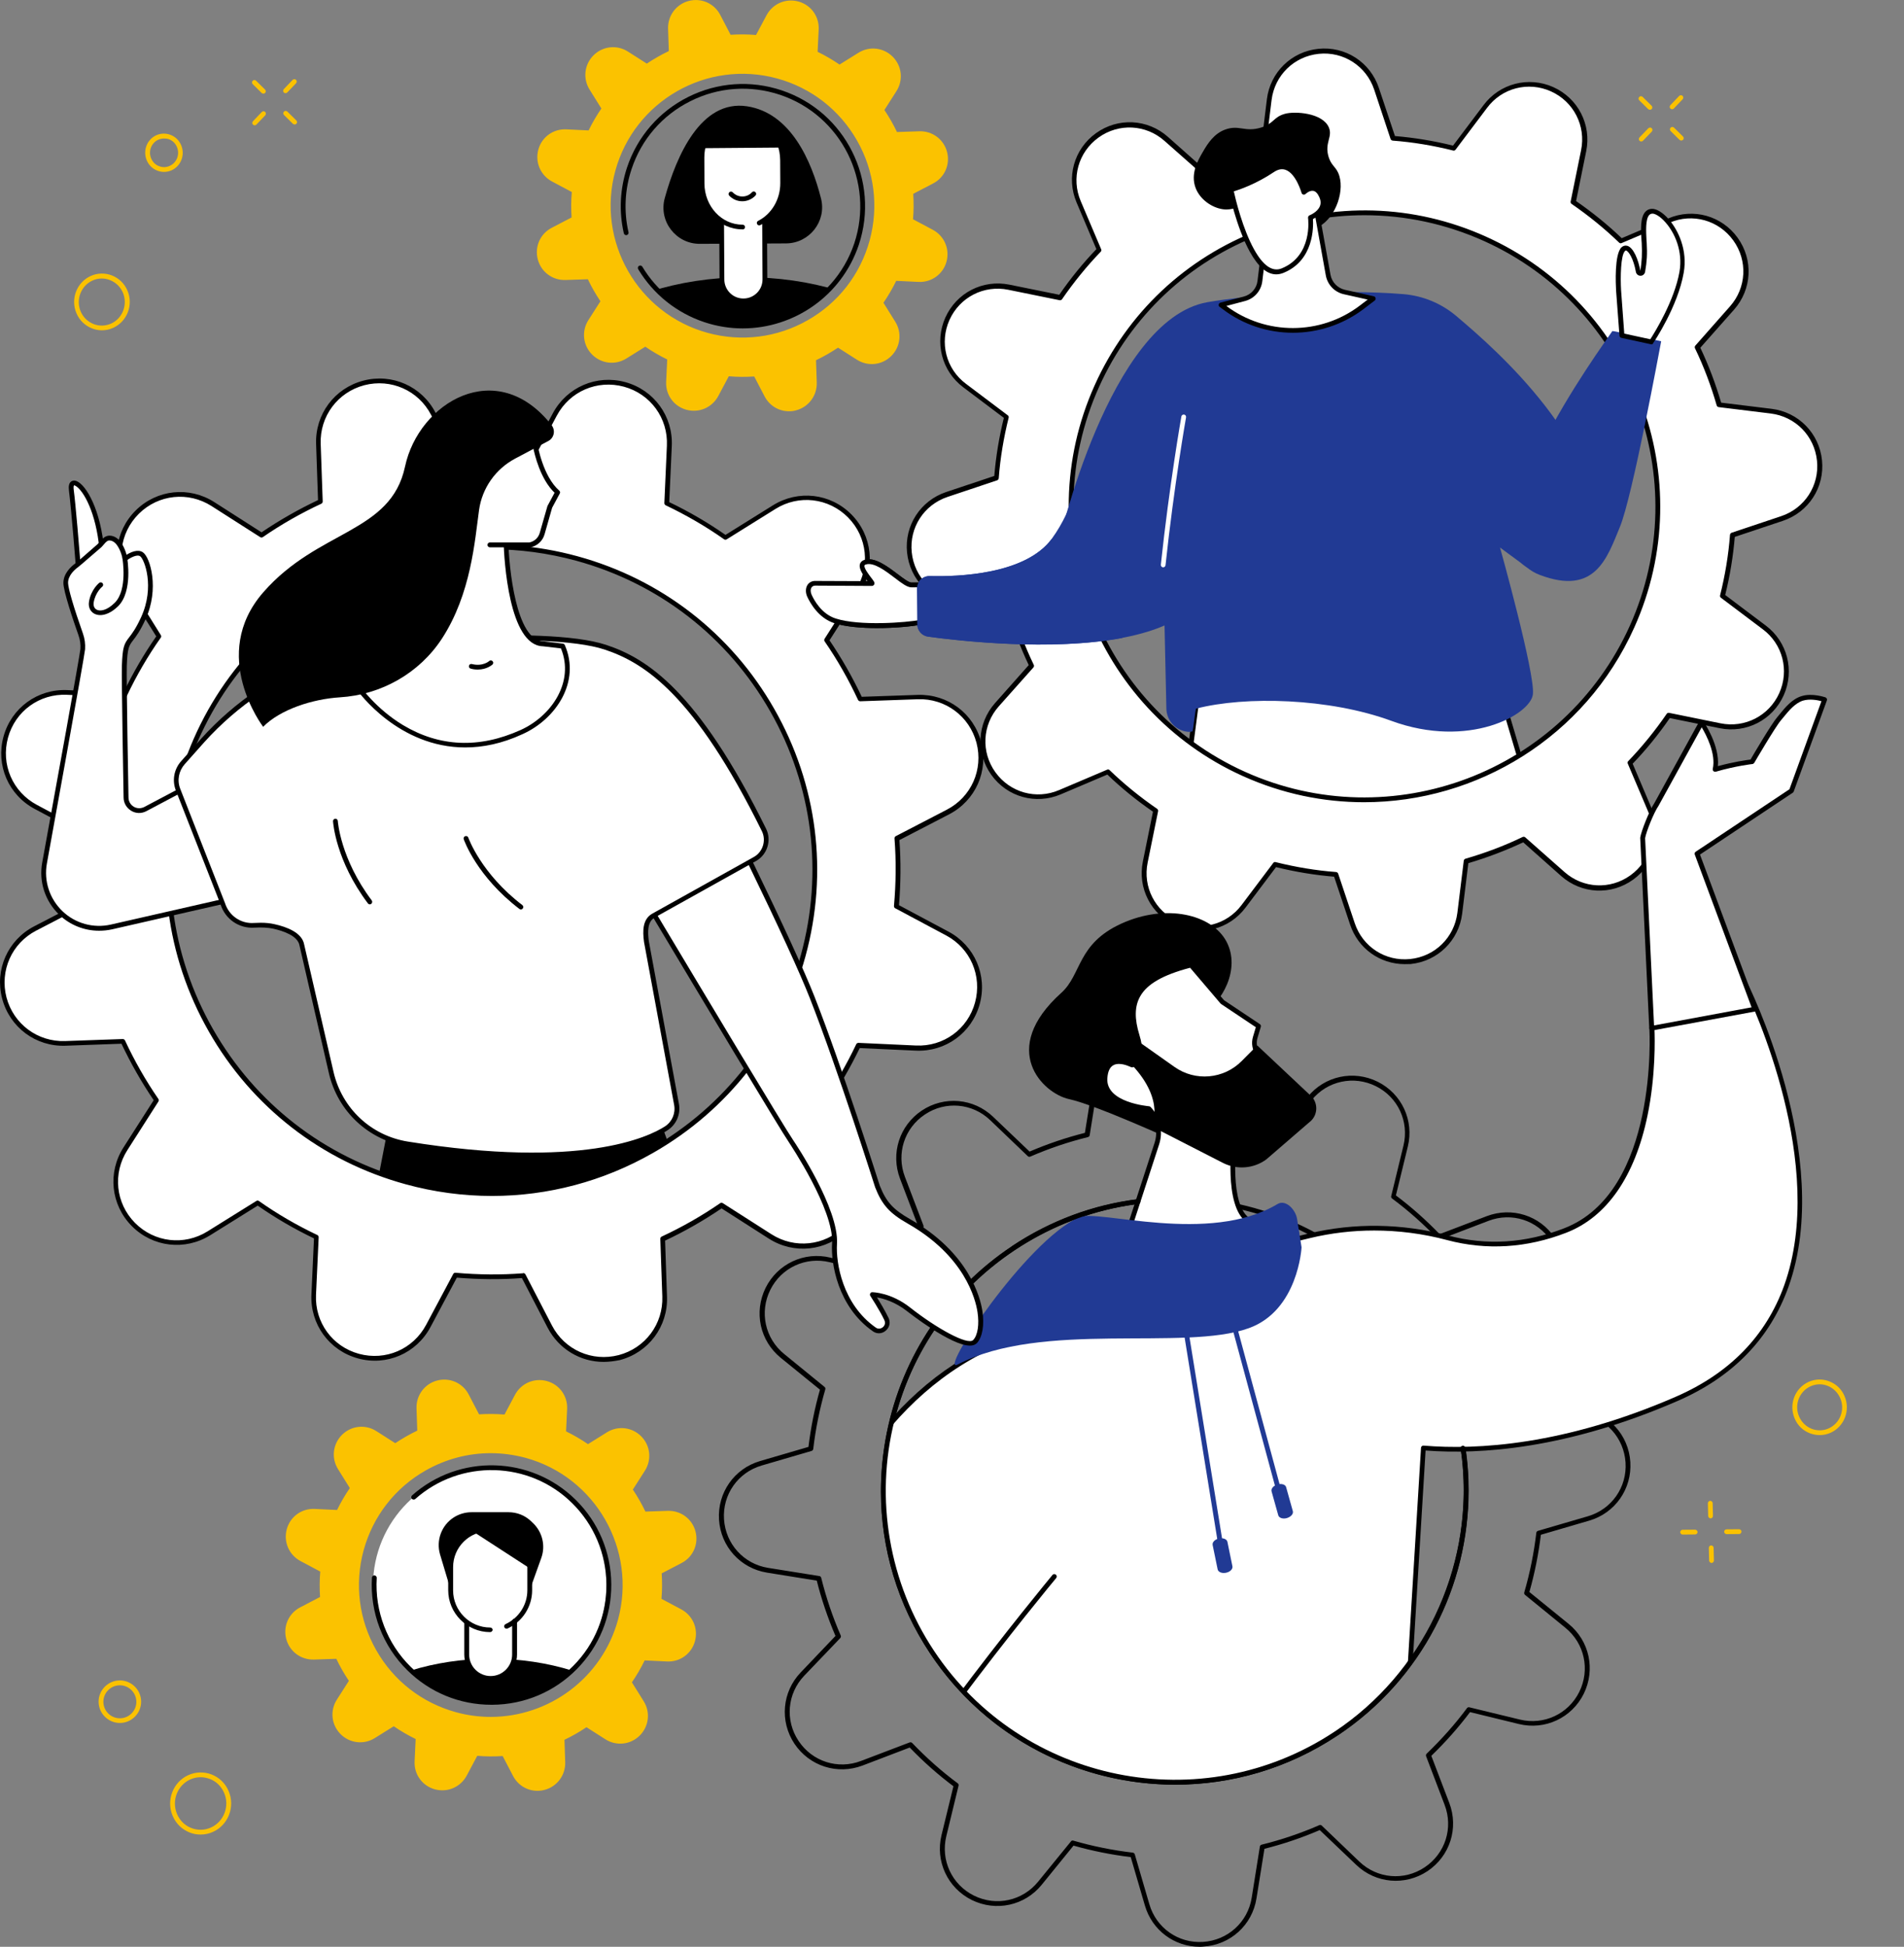 <svg xmlns="http://www.w3.org/2000/svg" xmlns:xlink="http://www.w3.org/1999/xlink" id="Illustration" x="0px" y="0px" viewBox="0 0 1790.1 1830" style="enable-background:new 0 0 1790.1 1830;" xml:space="preserve"><rect x="0" y="0" width="1790.1" height="1830" fill="#808080" stroke="none"/><style type="text/css">	.st0{fill:#FFFFFF;}	.st1{fill:#213A94;}	.st2{fill:#FBC200;}	.st3{clip-path:url(#SVGID_00000008860428969015528660000006038137748711404221_);}	.st4{clip-path:url(#SVGID_00000034775341781201263170000017861101781019391397_);}</style><g id="Social_role_1_">	<g>		<g>			<path class="st0" d="M1437.3,740.9l-30.4-102.3l-276-24.8l-18.1,138.1C1112.9,751.9,1395.7,811.7,1437.3,740.9z"></path>			<path d="M1317.1,777.9c-90.6,0-197.5-22.2-204.7-23.7c-1.2-0.2-1.9-1.3-1.8-2.5l18.1-138.1c0.2-1.2,1.3-2.1,2.4-2l276,24.8    c0.9,0.1,1.7,0.7,2,1.6l30.4,102.3c0.2,0.6,0.1,1.2-0.2,1.8C1423.2,769.3,1373.3,777.9,1317.1,777.9z M1115.4,750.2    c25.5,5.2,279.3,54.7,319.5-9.6l-29.6-99.9L1133,616.3L1115.4,750.2z"></path>		</g>		<g>			<g>				<path class="st0" d="M907,362.5l39.3,29.6c-4.8,19-7.9,38.1-9.4,57.1l-46.6,15.6c-23,7.7-37.7,30.3-35.2,54.5     c2.4,24.2,21.3,43.4,45.4,46.4l48.9,6c5.3,18.6,12.2,36.6,20.5,54.1l-32.6,36.9c-16.1,18.2-17.5,45.1-3.3,64.8     s40.2,27,62.5,17.4l45.2-19.2c13.8,13.3,28.8,25.5,44.9,36.5l-9.8,48.2c-4.9,23.8,7.4,47.8,29.6,57.8s48.3,3.3,62.9-16.2     l29.6-39.3c19,4.8,38.1,7.9,57.1,9.4l15.6,46.6c7.7,23,30.3,37.7,54.5,35.2c24.2-2.4,43.4-21.3,46.4-45.4l6-48.9     c18.6-5.3,36.6-12.2,54.1-20.5l36.9,32.6c18.2,16.1,45.1,17.5,64.8,3.3c19.7-14.2,27-40.2,17.4-62.5l-19.2-45.2     c13.3-13.8,25.5-28.8,36.5-44.9l48.2,9.8c23.8,4.9,47.8-7.4,57.8-29.6c10-22.2,3.3-48.3-16.2-62.9l-39.3-29.6     c4.8-19,7.9-38.1,9.4-57.1l46.6-15.6c23-7.7,37.7-30.3,35.2-54.5c-2.4-24.2-21.3-43.4-45.4-46.4l-48.9-6     c-5.3-18.6-12.2-36.6-20.5-54.1l32.6-36.9c16.1-18.2,17.5-45.1,3.3-64.8s-40.2-27-62.5-17.4l-45.2,19.2     c-13.8-13.3-28.8-25.5-44.9-36.5l9.8-48.2c4.9-23.8-7.4-47.8-29.6-57.8s-48.3-3.3-62.9,16.2l-29.6,39.3     c-19-4.8-38.1-7.9-57.1-9.4l-15.6-46.6c-7.7-23-30.3-37.7-54.5-35.2c-24.2,2.4-43.4,21.3-46.4,45.4l-6,48.9     c-18.6,5.3-36.6,12.2-54.1,20.5l-36.9-32.6c-18.2-16.1-45.1-17.5-64.8-3.3c-19.7,14.2-27,40.2-17.4,62.5l19.2,45.2     c-13.3,13.8-25.5,28.8-36.5,44.9l-48.2-9.8c-23.8-4.9-47.8,7.4-57.8,29.6C880.8,321.8,887.5,347.9,907,362.5z M1031.3,362.8     c62.5-138.9,225.8-200.8,364.7-138.3s200.8,225.8,138.3,364.7S1308.5,790,1169.6,727.5C1030.7,665,968.8,501.7,1031.3,362.8z"></path>				<path d="M1320.7,906.3c-23.2,0-43.8-14.6-51.3-37l-15.1-45.2c-18.1-1.5-36.4-4.5-54.6-9l-28.7,38.1     c-15.3,20.4-42.3,27.3-65.6,16.9c-23.3-10.5-36-35.3-30.9-60.3l9.5-46.8c-15.4-10.6-29.8-22.3-42.9-34.9l-43.8,18.6     c-23.5,10-50.3,2.5-65.2-18.2s-13.5-48.5,3.4-67.6l31.7-35.7c-7.9-16.6-14.4-34-19.6-51.6l-47.4-5.8     c-25.3-3.1-44.8-23-47.4-48.4c-2.6-25.4,12.6-48.8,36.8-56.9l45.2-15.1c1.5-18.1,4.5-36.4,9-54.6l-38.1-28.7     c-20.4-15.3-27.3-42.3-16.9-65.6c10.5-23.3,35.2-36,60.3-30.9l46.8,9.5c10.6-15.4,22.3-29.8,34.9-42.9l-18.6-43.8     c-10-23.5-2.5-50.3,18.2-65.2s48.5-13.5,67.6,3.4l35.7,31.7c16.6-7.9,34-14.4,51.6-19.6l5.8-47.4c3.1-25.3,23-44.8,48.4-47.4     c25.4-2.6,48.8,12.5,56.9,36.8l15.1,45.2c18.1,1.5,36.5,4.5,54.6,9l28.7-38.1c15.3-20.4,42.3-27.3,65.6-16.9     c23.3,10.5,36,35.3,30.9,60.3l-9.5,46.8c15.3,10.6,29.8,22.3,42.9,34.9l43.8-18.6c23.5-10,50.3-2.5,65.2,18.2     c14.9,20.7,13.5,48.5-3.4,67.6l-31.7,35.8c7.9,16.6,14.4,34,19.6,51.6l47.4,5.8c25.3,3.1,44.8,23,47.4,48.4     s-12.6,48.8-36.8,56.9l-45.2,15.1c-1.5,18.1-4.5,36.4-9,54.6l38.1,28.7c20.4,15.3,27.3,42.3,16.9,65.6     c-10.5,23.3-35.3,36-60.3,30.9l-46.8-9.5c-10.6,15.4-22.3,29.8-34.9,42.9l18.6,43.8c10,23.5,2.5,50.3-18.2,65.2     s-48.5,13.5-67.6-3.4l-35.7-31.7c-16.6,7.8-34,14.4-51.6,19.6l-5.8,47.4c-3.1,25.3-23,44.8-48.4,47.4     C1324.4,906.2,1322.5,906.3,1320.7,906.3z M1198.8,810.3c0.2,0,0.4,0,0.5,0.1c18.9,4.7,37.9,7.9,56.8,9.3c0.9,0.1,1.7,0.7,2,1.5     l15.6,46.6c7.4,22.2,28.8,36.1,52.1,33.7c23.3-2.4,41.5-20.2,44.4-43.5l6-48.9c0.1-0.9,0.7-1.6,1.6-1.9     c18.4-5.3,36.5-12.1,53.7-20.4c0.8-0.4,1.8-0.3,2.5,0.3l36.9,32.6c17.5,15.5,43,16.8,62,3.1s25.9-38.3,16.7-59.8l-19.2-45.2     c-0.4-0.8-0.2-1.8,0.5-2.4C1543.8,702,1556,687,1567,671c0.5-0.7,1.4-1.1,2.3-0.9l48.2,9.8c22.9,4.7,45.7-7,55.3-28.3     c9.6-21.3,3.3-46.1-15.5-60.1l-39.3-29.6c-0.7-0.5-1.1-1.5-0.8-2.3c4.7-18.8,7.9-37.9,9.3-56.8c0.1-0.9,0.7-1.7,1.5-2l46.6-15.6     c22.2-7.4,36.1-28.9,33.7-52.1c-2.4-23.3-20.2-41.5-43.5-44.4l-48.9-6c-0.9-0.1-1.6-0.7-1.9-1.6c-5.3-18.4-12.1-36.5-20.4-53.7     c-0.4-0.8-0.3-1.8,0.3-2.5l32.6-36.9c15.5-17.5,16.8-43,3.1-62c-13.7-19-38.3-25.9-59.8-16.7l-45.2,19.2     c-0.8,0.4-1.8,0.2-2.4-0.5c-13.6-13.1-28.6-25.3-44.6-36.3c-0.7-0.5-1.1-1.4-0.9-2.3l9.8-48.2c4.7-22.9-7-45.7-28.3-55.3     s-46.1-3.3-60.1,15.5l-29.6,39.3c-0.5,0.7-1.5,1.1-2.3,0.8c-18.8-4.7-37.9-7.9-56.8-9.3c-0.9-0.1-1.7-0.7-2-1.5L1292,84.3     c-7.4-22.2-28.9-36.1-52.1-33.7c-23.3,2.4-41.5,20.2-44.4,43.5l-6,48.9c-0.1,0.9-0.7,1.6-1.6,1.9c-18.4,5.3-36.5,12.1-53.7,20.4     c-0.8,0.4-1.8,0.3-2.5-0.3l-36.9-32.6c-17.5-15.5-43-16.8-62-3.1s-25.9,38.3-16.7,59.8l19.2,45.2c0.4,0.8,0.2,1.8-0.5,2.4     c-13.1,13.6-25.3,28.6-36.3,44.6c-0.5,0.7-1.4,1.1-2.3,0.9l-48.2-9.8c-22.9-4.7-45.7,7-55.3,28.3s-3.3,46.1,15.5,60.1l39.3,29.6     c0.7,0.5,1.1,1.5,0.8,2.3c-4.7,18.9-7.9,38-9.3,56.8c-0.1,0.9-0.7,1.7-1.5,2l-46.6,15.6c-22.2,7.4-36.1,28.9-33.7,52.1     c2.4,23.3,20.2,41.5,43.5,44.4l48.9,6c0.9,0.1,1.6,0.7,1.9,1.6c5.3,18.4,12.1,36.5,20.4,53.7c0.4,0.8,0.3,1.8-0.3,2.5L939,664     c-15.5,17.5-16.8,43-3.1,62s38.3,25.9,59.8,16.7l45.2-19.2c0.8-0.4,1.8-0.2,2.4,0.5c13.6,13.1,28.6,25.3,44.6,36.3     c0.7,0.5,1.1,1.4,0.9,2.3l-9.8,48.2c-4.7,22.9,7,45.7,28.3,55.3s46.1,3.3,60.1-15.5l29.6-39.3     C1197.5,810.6,1198.1,810.3,1198.8,810.3z M1282.4,754.1c-38.1,0-76.8-7.9-113.7-24.5c-139.8-62.9-202.4-227.9-139.4-367.7     l2.1,0.9l-2.1-0.9c30.5-67.7,85.5-119.5,155-145.9c69.5-26.3,145-24.1,212.7,6.4c139.8,62.9,202.4,227.9,139.4,367.7     C1490.1,693.1,1388.5,754.1,1282.4,754.1z M1282.9,202.3c-32.8,0-65.6,6-97.1,17.9c-68.3,25.9-122.5,76.9-152.5,143.5     c-61.9,137.6-0.4,299.8,137.2,361.8c137.6,61.9,299.8,0.4,361.8-137.2c61.9-137.6,0.4-299.8-137.2-361.8     C1359.2,210.4,1321.1,202.3,1282.9,202.3z"></path>			</g>		</g>		<g>			<g>				<g>					<path class="st0" d="M925.9,548.9c0,0-30.9,1.1-69,1c-8,0-29.6-25.8-43.4-21.4c-9.9,3.1,8.9,20,6.3,20      c-24.5-0.1-45.6-0.2-53.2-0.2c-6,0-8,6.1-5.5,11.6c3.5,7.8,11.3,19.6,24.1,23.7c22.9,7.4,67,4.1,80.7,1.4      c29.8-5.8,53.5-6.2,53.5-6.2L925.9,548.9z"></path>					<path d="M824.6,590.4c-14.5,0-29.5-1.2-40.2-4.6c-14.9-4.8-22.8-19.1-25.5-25c-1.7-3.8-1.6-8,0.3-11c1.6-2.4,4.3-3.8,7.3-3.7      c7.2,0,26.6,0.1,49.4,0.2c-0.1-0.1-0.2-0.3-0.3-0.4c-3.6-4.6-8.5-11-7.1-15.7c0.4-1.3,1.5-3,4.2-3.9c9.5-3,21.5,6,31.1,13.3      c4.9,3.7,10.6,8,12.9,8c37.7,0.1,68.6-1,68.9-1c0.7,0,1.4,0.3,1.8,0.8c0.4,0.5,0.6,1.2,0.5,1.9l-6.6,29.8      c-0.2,1-1.1,1.7-2.2,1.8c-0.2,0-23.8,0.5-53.1,6.2C858.7,588.7,842.1,590.4,824.6,590.4z M766.5,550.5c-1.6,0-2.7,0.6-3.5,1.7      c-1.1,1.6-1.1,4.3,0,6.7c2.4,5.4,9.5,18.3,22.7,22.5c22.5,7.3,66.6,3.8,79.6,1.3c25.1-4.9,46-6,52.1-6.2l5.6-25.3      c-8.6,0.3-35.1,1-66.2,0.9c-3.9,0-9.1-3.9-15.6-8.9c-8.8-6.7-19.7-14.9-27.1-12.6c-1.1,0.3-1.2,0.8-1.3,0.9      c-0.8,2.4,4.2,8.8,6.3,11.6c2.6,3.4,3.6,4.6,2.8,6.3c-0.4,0.8-1.3,1.4-2.2,1.4l0,0C795.3,550.7,774.2,550.6,766.5,550.5      L766.5,550.5z"></path>				</g>				<path class="st1" d="M1135,284.1c39.7-7.1,124.9-12.6,184.5-7.6c18.3,1.5,35.6,8.7,49.6,20.5c41.1,34.7,134.3,117.1,140.9,218.8     c0.4,5.8-2.2,11.4-6.8,15l-0.8-4.4c-22.4,17.9-51.1,21.3-72.8,2.5l-19.3-14.2c0,0,33.2,118.9,30.9,138     c-2.3,19.1-60.4,51.6-133.1,24.9c-58.3-21.4-137-23.5-183.5-11.5c-0.8,0.2-2.8,21.2-3.5,21.4c-3.3,0.9-7,0.3-10.4-1.1     c-8.4-3.2-13.9-11.3-14.1-20.3l-3-135.2L995,512C995,512,1042.6,300.7,1135,284.1z"></path>				<path class="st1" d="M1561.8,320.8c-1.1,5.6-27,146.2-38.8,174.5c-12,29-23.1,65-75.4,45.1c-78.2-29.8,60.1-216.6,68.3-229.2     C1516.1,310.8,1561.8,320.7,1561.8,320.8z"></path>				<path class="st1" d="M862.3,586.7l-0.3-33.2c-0.1-6.8,5.5-12.2,12.2-12c26.9,0.7,90.4-1.5,114.9-35.4     c20.6-28.4,26.8-62.6,26.8-62.6s103.9-15.6,121.8,68.6c25.4,119.5-212.4,93.5-265.2,86.3C866.8,597.7,862.4,592.7,862.3,586.7z"></path>				<g>					<path class="st0" d="M1525,315.4l-3.2-42.6c0,0-2-32.6,4.4-38.7c4.7-4.5,11.4,6.1,14,20.9c0.4,2.5,3.9,2.5,4.3,0      c1.6-9.7,2-16.7,1.4-26.6c-0.6-10.7-2.6-29.5,7.4-29.9s33.3,25.7,27.8,57.3s-28.5,65.6-28.5,65.6L1525,315.4z"></path>					<path d="M1552.6,323.7c-0.2,0-0.3,0-0.5-0.1l-27.7-6c-1-0.2-1.7-1-1.8-2l-3.2-42.6c-0.3-5.6-1.7-34,5.1-40.5      c1.6-1.5,3.6-2,5.6-1.4c5.8,1.9,10.3,13.2,12.1,23.5c1.5-9.3,1.8-16.1,1.3-26.1l-0.2-2.7c-0.6-9.5-1.3-21.3,3.6-26.7      c1.6-1.8,3.7-2.7,6.1-2.8c4.4-0.2,10.4,3.5,15.9,9.8c9.2,10.5,17.8,29.2,14.1,50.2c-5.5,31.7-27.9,65.1-28.9,66.5      C1554.1,323.3,1553.4,323.7,1552.6,323.7z M1527.1,313.6l24.5,5.3c4.1-6.4,22.6-36.1,27.4-63.4c3.4-19.4-4.5-36.7-13.1-46.4      c-5.1-5.9-10-8.4-12.4-8.3c-1.2,0.1-2.2,0.5-3,1.4c-3.6,4-2.9,15.7-2.5,23.5l0.2,2.7c0.6,10.4,0.2,17.4-1.5,27.1      c-0.4,2.2-2.2,3.7-4.3,3.7l0,0c-2.2,0-4-1.5-4.4-3.7c-2.2-12.3-6.7-19.2-9.1-20c-0.3-0.1-0.6-0.1-1.1,0.4      c-4.1,3.9-4.4,24.7-3.7,36.9L1527.1,313.6z"></path>				</g>			</g>			<g>				<path d="M1169.2,196.1c-6.5-2.9-9.8,1.9-19.4,0.6c-10.2-1.4-21.5-9-25.7-20c-5.1-13.4,2.2-26.1,6.9-34.1     c4.6-8,10.5-16.9,20.6-20.7c13.3-5,18.8,2.7,34-2c12.3-3.8,11.4-9.8,22.4-12.9c9.2-2.6,35.5-1.1,41.4,12.9     c3.7,8.9-4.3,14.3-0.3,27.5c2.4,7.9,6.2,8.9,9,15c6.9,15.2-1.7,41.8-18.2,50.7C1217.7,225.1,1180.4,201.1,1169.2,196.1z"></path>				<g>					<path class="st0" d="M1189.7,221.5l-5.2,42.5c-1,8.1-6.8,14.8-14.7,16.8l-21.9,5.7l3.1,2.3c38,29,90.7,29,128.8,0.1l11.3-8.6      l-27.2-6.1c-7.8-1.7-13.8-8-15.2-15.9l-11.3-62.7L1189.7,221.5z"></path>					<path d="M1215.5,312.8c-23.2,0-46.5-7.4-65.8-22.1l-3.1-2.3c-0.7-0.5-1-1.4-0.8-2.2s0.8-1.5,1.6-1.7l21.9-5.7      c7-1.8,12.2-7.7,13-14.9l5.2-42.5c0.1-0.7,0.5-1.4,1.2-1.7l47.7-25.7c0.6-0.3,1.4-0.4,2,0c0.6,0.3,1.1,0.9,1.2,1.6l11.3,62.7      c1.3,7,6.6,12.5,13.5,14.1l27.2,6.1c0.9,0.2,1.5,0.9,1.7,1.7c0.2,0.9-0.1,1.7-0.8,2.3l-11.3,8.6      C1261.8,305.5,1238.7,312.8,1215.5,312.8z M1153,287.6c37,27.8,88.5,27.7,125.4-0.3l7.5-5.7l-22.4-5c-8.7-1.9-15.4-8.9-17-17.7      l-10.7-59.6l-44,23.6l-5,41.4c-1.1,9.1-7.5,16.4-16.4,18.7L1153,287.6z"></path>				</g>				<g>					<path class="st0" d="M1232,204.5c0,0,16.8-6.3,10.5-20.2s-16.6-3.6-16.6-3.6s-9.5-34.2-29.6-20.7c-20,13.5-39,18.4-39,18.4      s7.1,34.4,19.7,57.3c7.6,13.8,17.3,23.4,28.7,18.8C1237.1,241.7,1232,204.5,1232,204.5z"></path>					<path d="M1199.9,257.9c-8.7,0-17-7.1-24.8-21.2c-12.7-22.9-19.7-56.5-20-57.9c-0.2-1.2,0.5-2.3,1.6-2.6c0.2,0,18.9-5,38.3-18.1      c5.3-3.5,10.4-4.4,15.3-2.6c9.2,3.4,14.6,15.6,16.7,21.5c2.1-1.3,5.2-2.6,8.5-2c3.7,0.7,6.8,3.5,9,8.4c2,4.3,2.1,8.4,0.6,12.2      c-2.3,5.6-7.9,9-10.7,10.3c0.5,7.7,0.8,39-27.7,50.6C1204.4,257.4,1202.2,257.9,1199.9,257.9z M1160,179.9      c1.7,7.7,8.4,35.4,19.1,54.6c8.5,15.3,17.2,21.3,25.9,17.8c29.2-11.9,25-46.1,24.8-47.5c-0.1-1,0.5-2,1.4-2.4      c0.1,0,7.4-2.9,9.7-8.5c1.1-2.6,0.9-5.5-0.5-8.6c-1.6-3.5-3.5-5.5-5.7-5.9c-3.6-0.6-7.2,2.9-7.2,2.9c-0.6,0.6-1.4,0.8-2.2,0.6      c-0.8-0.2-1.4-0.8-1.6-1.6c-0.1-0.2-5.1-18-14.9-21.6c-3.5-1.3-7.2-0.6-11.2,2.1C1181.1,172.9,1165.5,178.2,1160,179.9z"></path>				</g>			</g>			<path class="st0" d="M1093.6,533.3c-0.1,0-0.2,0-0.2,0c-1.2-0.1-2.1-1.2-2-2.5c8-75.2,19.2-138.7,19.3-139.3    c0.2-1.2,1.4-2,2.6-1.8s2,1.4,1.8,2.6c-0.1,0.6-11.3,64-19.3,139C1095.7,532.4,1094.7,533.3,1093.6,533.3z"></path>		</g>	</g>	<g>		<g>			<g>				<path class="st2" d="M283.6,1465.4l19.9,10.6c-0.8,8.9-0.9,17.8-0.2,26.5l-19.9,10.3c-9.9,5.1-14.9,16.4-12.1,27.1     c2.8,10.8,12.7,18.1,23.8,17.7l22.5-0.8c3.7,8,8.1,15.7,13.1,23l-12.1,19c-6,9.4-4.7,21.6,3.1,29.5c7.8,7.9,20.1,9.3,29.5,3.4     l19.1-11.9c7.2,5,14.8,9.5,22.9,13.3l-1,22.5c-0.5,11.1,6.8,21.1,17.5,24s22-1.9,27.3-11.8l10.6-19.9c8.9,0.8,17.8,0.9,26.5,0.2     l10.3,19.9c5.1,9.9,16.4,14.9,27.1,12.1c10.8-2.8,18.1-12.7,17.7-23.8l-0.8-22.5c8-3.7,15.7-8.1,23-13.1l19,12.1     c9.4,6,21.6,4.7,29.5-3.1c7.9-7.8,9.3-20.1,3.4-29.5l-11.9-19.1c5-7.2,9.5-14.8,13.3-22.9l22.5,1c11.1,0.5,21.1-6.8,24-17.5     s-1.9-22-11.8-27.3l-19.9-10.6c0.8-8.9,0.9-17.8,0.2-26.5l19.9-10.3c9.9-5.1,14.9-16.4,12.1-27.1c-2.8-10.8-12.7-18.1-23.8-17.7     l-22.5,0.8c-3.7-8-8.1-15.7-13.1-23l12.1-19c6-9.4,4.7-21.6-3.1-29.5s-20.1-9.3-29.5-3.4l-19.1,11.9c-7.2-5-14.8-9.5-22.9-13.3     l1-22.5c0.5-11.1-6.8-21.1-17.5-24s-22,1.9-27.3,11.8l-10.6,19.9c-8.9-0.8-17.8-0.9-26.5-0.2l-10.3-19.9     c-5.1-9.9-16.4-14.9-27.1-12.1c-10.8,2.8-18.1,12.7-17.7,23.8l0.8,22.5c-8,3.7-15.7,8.1-23,13.1l-19-12.1     c-9.4-6-21.6-4.7-29.5,3.1c-7.9,7.8-9.3,20.1-3.4,29.5l11.9,19.1c-5,7.2-9.5,14.8-13.3,22.9l-22.5-1c-11.1-0.5-21.1,6.8-24,17.5     C268.9,1448.8,273.8,1460.1,283.6,1465.4z M339.8,1456.7c18.4-67.2,87.8-106.8,155.1-88.4c67.2,18.4,106.8,87.8,88.4,155.1     c-18.4,67.2-87.8,106.8-155.1,88.4C361,1593.3,321.4,1523.9,339.8,1456.7z"></path>				<path class="st2" d="M505.3,1683.4c-9.5,0-18.4-5.2-23-14.1l-9.7-18.6c-7.8,0.5-15.9,0.5-23.9-0.2l-9.9,18.6     c-5.8,10.8-18,16.1-29.9,12.9c-11.8-3.2-19.7-14-19.1-26.3l1-21c-7.2-3.5-14.2-7.6-20.6-12l-17.8,11.1     c-10.4,6.5-23.7,4.9-32.3-3.8c-8.6-8.7-10-22-3.4-32.3L328,1580c-4.4-6.6-8.4-13.5-11.8-20.7l-21,0.7     c-12.3,0.4-23-7.6-26.1-19.4c-3.1-11.9,2.3-24.1,13.2-29.7l18.6-9.7c-0.5-7.8-0.5-15.9,0.2-23.9l-18.6-9.9     c-10.8-5.8-16.1-18-12.9-29.9c3.2-11.8,14-19.7,26.3-19.1l21,1c3.5-7.2,7.6-14.2,12-20.6l-11.1-17.8     c-6.5-10.4-4.9-23.7,3.8-32.3c8.7-8.6,22-10,32.3-3.4l17.7,11.3c6.6-4.4,13.6-8.4,20.7-11.8l-0.7-21c-0.4-12.2,7.6-23,19.4-26.1     s24.1,2.3,29.7,13.2l9.7,18.6c7.8-0.5,15.9-0.5,23.9,0.2l9.9-18.6c5.8-10.8,18-16.1,29.9-12.9c11.8,3.2,19.7,14,19.1,26.3l-1,21     c7.2,3.5,14.2,7.6,20.6,12l17.8-11.1c10.4-6.5,23.7-4.9,32.3,3.8c8.6,8.7,10,22,3.4,32.3l-11.3,17.7c4.4,6.6,8.4,13.6,11.8,20.7     l21-0.7c12.3-0.4,23,7.6,26.1,19.4c3.1,11.9-2.3,24.1-13.2,29.7l-18.6,9.7c0.5,7.8,0.5,15.9-0.2,23.9l18.6,9.9     c10.8,5.8,16.1,18,12.9,29.9c-3.2,11.8-14,19.7-26.3,19.1l-21-1c-3.5,7.2-7.6,14.2-12,20.6l11.1,17.8     c6.5,10.4,4.9,23.7-3.8,32.3c-8.7,8.6-22,10-32.3,3.4l-17.7-11.3c-6.6,4.4-13.5,8.4-20.7,11.8l0.7,21c0.4,12.2-7.6,23-19.4,26.1     C509.8,1683.1,507.5,1683.4,505.3,1683.4z M473.9,1646c0.8,0,1.6,0.5,2,1.2l10.3,19.9c4.7,9,14.8,13.5,24.6,10.9     c9.8-2.6,16.4-11.4,16.1-21.6l-0.8-22.5c0-0.9,0.5-1.7,1.3-2.1c7.9-3.7,15.5-8,22.7-12.9c0.7-0.5,1.7-0.5,2.5,0l19,12.1     c8.5,5.5,19.5,4.3,26.7-2.8c7.2-7.1,8.5-18.1,3.1-26.7l-11.9-19.1c-0.5-0.8-0.5-1.7,0.1-2.5c4.9-7,9.3-14.6,13.1-22.6     c0.4-0.8,1.2-1.3,2.1-1.3l22.5,1c10.1,0.5,19.1-6,21.7-15.8c2.7-9.8-1.7-19.9-10.6-24.7l-19.9-10.6c-0.8-0.4-1.3-1.3-1.2-2.2     c0.8-8.8,0.9-17.6,0.2-26.1c-0.1-0.9,0.4-1.8,1.2-2.2l19.9-10.3c9-4.7,13.5-14.8,10.9-24.6c-2.6-9.8-11.5-16.4-21.6-16.1     l-22.5,0.8c-0.9,0-1.7-0.5-2.1-1.3c-3.7-7.9-8-15.5-12.9-22.7c-0.5-0.7-0.5-1.7,0-2.5l12.1-19c5.5-8.5,4.3-19.5-2.8-26.7     s-18.1-8.5-26.7-3.1l-19.1,11.9c-0.8,0.5-1.7,0.5-2.5-0.1c-7-4.9-14.6-9.3-22.6-13.1c-0.8-0.4-1.3-1.2-1.3-2.1l1-22.5     c0.5-10.1-6-19.1-15.8-21.7c-9.8-2.7-19.9,1.7-24.7,10.6l-10.6,19.9c-0.4,0.8-1.3,1.3-2.2,1.2c-8.8-0.8-17.6-0.9-26.1-0.2     c-0.9,0.1-1.8-0.4-2.2-1.2l-10.3-19.9c-4.7-9-14.8-13.5-24.6-10.9c-9.8,2.6-16.4,11.4-16.1,21.6l0.8,22.5c0,0.9-0.5,1.7-1.3,2.1     c-7.9,3.7-15.5,8-22.7,12.9c-0.7,0.5-1.7,0.5-2.5,0l-19-12.1c-8.5-5.5-19.5-4.3-26.7,2.8c-7.2,7.1-8.5,18.1-3.1,26.7l11.9,19.1     c0.5,0.8,0.5,1.7-0.1,2.5c-4.9,7-9.3,14.6-13.1,22.6c-0.4,0.8-1.2,1.3-2.1,1.3l-22.5-1c-10.2-0.5-19.1,6-21.7,15.8     c-2.7,9.8,1.7,19.9,10.6,24.7l19.9,10.6c0.8,0.4,1.3,1.3,1.2,2.2c-0.8,8.8-0.9,17.6-0.2,26.1c0.1,0.9-0.4,1.8-1.2,2.2     l-19.9,10.3c-9,4.7-13.5,14.8-10.9,24.6c2.6,9.8,11.4,16.4,21.6,16.1l22.5-0.8c0.9,0,1.7,0.5,2.1,1.3c3.7,7.9,8,15.5,12.9,22.7     c0.5,0.7,0.5,1.7,0,2.5l-12.1,19c-5.5,8.5-4.3,19.5,2.8,26.7c7.1,7.2,18.1,8.5,26.7,3.1l19.1-11.9c0.8-0.5,1.7-0.5,2.5,0.1     c7,4.9,14.6,9.3,22.6,13.1c0.8,0.4,1.3,1.2,1.3,2.1l-1,22.5c-0.5,10.1,6,19.1,15.8,21.7c9.8,2.7,19.9-1.7,24.7-10.6l10.6-19.9     c0.4-0.8,1.3-1.3,2.2-1.2c8.8,0.8,17.6,0.9,26.1,0.2C473.8,1646.1,473.9,1646,473.9,1646z M461.5,1618.5     c-11.2,0-22.6-1.5-33.9-4.6c-33.1-9.1-60.7-30.5-77.7-60.3c-17-29.8-21.4-64.5-12.3-97.5c9.1-33.1,30.5-60.7,60.3-77.7     s64.4-21.4,97.5-12.3c68.3,18.7,108.7,89.5,90,157.8C569.8,1581,517.9,1618.5,461.5,1618.5z M461.3,1366     c-21.2,0-42.2,5.5-61.2,16.3c-28.8,16.4-49.4,43-58.2,74.9c-8.7,31.9-4.5,65.4,11.9,94.1c16.4,28.8,43,49.4,74.9,58.2     c10.9,3,21.9,4.4,32.7,4.4c54.5,0,104.5-36.2,119.6-91.2c18-65.9-20.9-134.2-86.8-152.3C483.4,1367.5,472.3,1366,461.3,1366z      M339.8,1456.7L339.8,1456.7L339.8,1456.7z"></path>			</g>		</g>		<g>			<path class="st0" d="M570.1,1490.5c0-60.6-49.1-109.8-109.7-109.8s-109.7,49.1-109.7,109.8c0,60.6,49.1,109.8,109.7,109.8    C521,1600.2,570.1,1551.1,570.1,1490.5z"></path>			<path d="M537.6,1570.3c-19.8,18.6-46.4,30.1-75.7,30.1c-29.3,0-55.9-11.4-75.7-30.1c22.9-7.1,48.5-11.1,75.7-11.1    S514.8,1563.2,537.6,1570.3z"></path>			<g>				<path d="M426.6,1426.4c5-3.2,10.8-4.9,16.7-4.9h34.8c7.8,0,15.3,2.9,20.9,8.2l1.9,1.8c9,8.4,12.2,21.4,8,33l-11.4,31.8     l-73.4-0.5l-10.4-34.7C409.9,1447.9,415.1,1433.8,426.6,1426.4z"></path>				<path class="st0" d="M444.8,1440.2c0.2-0.1,0.5-0.2,0.5-0.2l52.7,34.2v20.6c0,11.8-5.5,22.3-14.1,29.1v31.4     c0,12.4-10.1,22.5-22.5,22.5s-22.5-10.1-22.5-22.5v-30.6c-9.2-6.8-15.2-17.6-15.2-29.9V1473     C423.6,1458.4,432.3,1445.8,444.8,1440.2z"></path>				<path d="M460.8,1534.2c-21.7,0-39.4-17.7-39.4-39.4V1473c0-21,17.1-38.2,38.2-38.2H498c1.2,0,2.3,1,2.3,2.3v57.8     c0,15.4-9.1,29.5-23.1,35.9c-1.1,0.5-2.5,0-3-1.1s0-2.5,1.1-3c12.4-5.7,20.5-18.1,20.5-31.8v-55.5h-36.1     c-18.6,0-33.7,15.1-33.7,33.7v21.9c0,19.2,15.7,34.9,34.9,34.9c1.2,0,2.3,1,2.3,2.3C463,1533.2,462,1534.2,460.8,1534.2z"></path>			</g>			<path d="M462,1602.5c-29.8,0-57.8-11.5-79-32.4c-23.2-22.8-35.3-54.6-33.3-87.1c0.1-1.2,1.1-2.2,2.4-2.1c1.2,0.1,2.2,1.1,2.1,2.4    c-1.9,31.2,9.7,61.7,32,83.6c20.4,20.1,47.3,31.1,75.9,31.1c0.3,0,0.5,0,0.8,0c28.9-0.2,55.9-11.6,76.2-32.2    c20.3-20.5,31.3-47.8,31.1-76.6c-0.2-28.9-11.6-55.9-32.2-76.2c-40.4-39.9-105.2-41.6-147.6-3.9c-0.9,0.8-2.4,0.7-3.2-0.2    c-0.8-0.9-0.7-2.4,0.2-3.2c44.1-39.2,111.7-37.5,153.8,4.1c21.4,21.1,33.3,49.3,33.5,79.4s-11.3,58.4-32.4,79.8    c-21.1,21.4-49.3,33.3-79.4,33.5C462.5,1602.5,462.2,1602.5,462,1602.5z"></path>			<path d="M461.3,1580.1c-13.6,0-24.8-11.1-24.8-24.8v-29.8c0-1.2,1-2.3,2.3-2.3c1.2,0,2.3,1,2.3,2.3v29.8    c0,11.2,9.1,20.2,20.2,20.2c11.2,0,20.2-9.1,20.2-20.2v-31.4c0-1.2,1-2.3,2.3-2.3s2.3,1,2.3,2.3v31.4    C486.1,1569,475,1580.1,461.3,1580.1z"></path>		</g>	</g>	<g>		<g>			<path d="M1128,1830c-23.9,0-44.8-15.5-51.6-38.8l-13.3-45.5c-18.1-2.2-36.2-5.8-53.8-10.8l-29.9,36.8c-16,19.7-43,25.5-65.8,14.3    c-22.7-11.3-34.4-36.4-28.4-61l11.2-45.9c-14.4-10.8-28.2-23-41.1-36.4l-44.3,16.9c-23.7,9-50,0.6-64.1-20.5    c-14-21.1-11.6-48.7,5.9-67l32.7-34.3c-7.3-17-13.2-34.5-17.6-52l-46.7-7.5c-25-4-43.6-24.5-45.2-49.8    c-1.6-25.3,14.3-48,38.6-55.1l45.5-13.3c2.2-18.1,5.8-36.2,10.8-53.8l-36.8-29.9c-19.7-16-25.5-43-14.3-65.8    c11.3-22.7,36.4-34.4,61-28.4l45.9,11.2c10.8-14.4,23.1-28.3,36.4-41.1l-16.9-44.3c-9-23.7-0.6-50,20.5-64.1    c21.1-14,48.7-11.6,67,5.9l34.3,32.7c17-7.3,34.5-13.2,52-17.6l7.5-46.7c4-25,24.5-43.6,49.8-45.2c25.3-1.6,48,14.3,55.1,38.6    l13.3,45.5c18.1,2.2,36.2,5.8,53.8,10.8l29.9-36.8c16-19.7,43-25.5,65.8-14.3c22.7,11.3,34.4,36.4,28.4,61l-11.2,45.9    c14.4,10.8,28.3,23.1,41.1,36.4l44.3-16.9c23.7-9,50.1-0.6,64.1,20.5l-1.9,1.2l1.9-1.2c14,21.1,11.6,48.7-5.9,67l-32.7,34.3    c7.3,17,13.2,34.5,17.6,52l46.7,7.5c25,4,43.6,24.5,45.2,49.8s-14.3,48-38.6,55.1l-45.5,13.3c-2.2,18.1-5.8,36.2-10.8,53.8    l36.8,29.9c19.7,16,25.5,43,14.3,65.8c-11.3,22.7-36.4,34.4-61,28.4l-45.9-11.2c-10.8,14.4-23.1,28.2-36.4,41.1l16.9,44.3    c9,23.7,0.6,50-20.5,64.1c-21.1,14-48.7,11.6-67-5.9l-34.3-32.7c-17,7.3-34.5,13.2-52,17.6l-7.5,46.7c-4,25-24.5,43.6-49.8,45.2    C1130.3,1830,1129.1,1830,1128,1830z M1008.5,1730.1c0.2,0,0.4,0,0.6,0.1c18.2,5.3,37.1,9.1,55.9,11.3c0.9,0.1,1.6,0.7,1.9,1.6    l13.7,46.9c6.5,22.3,27.2,36.9,50.5,35.4c23.2-1.5,42-18.5,45.7-41.4l7.7-48.2c0.1-0.9,0.8-1.6,1.7-1.8    c18.2-4.5,36.4-10.6,54.1-18.3c0.8-0.4,1.8-0.2,2.4,0.4l35.3,33.8c16.8,16.1,42.1,18.3,61.4,5.4c19.4-12.9,27.1-37,18.8-58.7    l-17.4-45.7c-0.3-0.8-0.1-1.8,0.5-2.4c13.9-13.4,26.7-27.7,37.9-42.8c0.5-0.7,1.5-1.1,2.3-0.8l47.4,11.5    c22.6,5.5,45.6-5.2,55.9-26s5-45.6-13.1-60.3l-37.9-30.9c-0.7-0.6-1-1.5-0.7-2.4c5.3-18.2,9.1-37.1,11.3-55.9    c0.1-0.9,0.7-1.6,1.6-1.9l46.9-13.7c22.3-6.5,36.9-27.3,35.4-50.5s-18.5-42-41.4-45.7l-48.2-7.7c-0.9-0.1-1.6-0.8-1.8-1.7    c-4.5-18.2-10.6-36.4-18.3-54.1c-0.4-0.8-0.2-1.8,0.4-2.5l33.8-35.3c16.1-16.8,18.3-42.1,5.4-61.4c-12.9-19.4-37-27.1-58.7-18.8    L1354,1165c-0.8,0.3-1.8,0.1-2.4-0.5c-13.3-13.9-27.7-26.7-42.8-37.9c-0.7-0.5-1.1-1.5-0.8-2.3l11.5-47.4    c5.5-22.6-5.2-45.6-26-55.9c-20.8-10.3-45.6-5-60.3,13.1l-30.9,37.9c-0.6,0.7-1.5,1-2.4,0.7c-18.3-5.3-37.1-9.1-55.9-11.3    c-0.9-0.1-1.6-0.7-1.9-1.6l-13.7-46.9c-6.5-22.3-27.3-36.9-50.5-35.4s-42,18.5-45.7,41.4l-7.7,48.2c-0.1,0.9-0.8,1.6-1.7,1.8    c-18.2,4.5-36.4,10.6-54.1,18.3c-0.8,0.4-1.8,0.2-2.4-0.4L931,1053c-16.8-16.1-42.1-18.3-61.4-5.4c-19.4,12.9-27.1,37-18.8,58.7    l17.4,45.7c0.3,0.8,0.1,1.8-0.5,2.4c-13.9,13.3-26.7,27.7-37.9,42.8c-0.5,0.7-1.5,1.1-2.3,0.8l-47.4-11.5    c-22.6-5.5-45.6,5.2-55.9,26c-10.3,20.8-5,45.6,13.1,60.3l37.9,30.9c0.7,0.6,1,1.5,0.7,2.4c-5.3,18.3-9.1,37.1-11.3,55.9    c-0.1,0.9-0.7,1.6-1.6,1.9l-46.9,13.7c-22.3,6.5-36.9,27.3-35.4,50.5s18.5,42,41.4,45.7l48.2,7.7c0.9,0.1,1.6,0.8,1.8,1.7    c4.5,18.2,10.6,36.4,18.3,54.1c0.4,0.8,0.2,1.8-0.4,2.5l-33.8,35.3c-16.1,16.8-18.3,42.1-5.4,61.4c12.9,19.4,37,27.1,58.7,18.8    l45.7-17.4c0.8-0.3,1.8-0.1,2.4,0.5c13.4,14,27.7,26.7,42.8,37.9c0.7,0.5,1.1,1.5,0.8,2.3l-11.5,47.4c-5.5,22.6,5.2,45.6,26,55.9    s45.6,5,60.3-13.1l30.9-37.9C1007.2,1730.4,1007.8,1730.1,1008.5,1730.1z M1105,1677.6c-89.5,0-177.4-43.3-230.5-123.3    c-30.4-45.8-46.2-98.5-46.2-152.2c0-18.4,1.8-36.8,5.5-55.2c14.6-72.3,56.5-134.6,117.9-175.5c61.5-40.8,135.1-55.3,207.5-40.7    c72.3,14.6,134.6,56.5,175.5,117.9c31.2,46.9,46.1,99.9,46.1,152.4c0,89.5-43.3,177.4-123.3,230.5    C1210.5,1662.7,1157.5,1677.6,1105,1677.6z M832.7,1402c0,52.9,15.5,104.7,45.5,149.8c82.9,124.8,251.9,158.9,376.7,76    c78.7-52.3,121.3-138.7,121.3-226.8c0-51.6-14.7-103.8-45.3-149.9c-40.2-60.5-101.5-101.7-172.6-116    c-71.1-14.4-143.6-0.1-204.1,40c-60.5,40.2-101.7,101.5-116,172.6C834.5,1365.8,832.7,1384,832.7,1402z"></path>		</g>		<g>			<g>				<defs>					<path id="SVGID_1_" d="M1542,611.4L865.2,797.8l-198.9,332.8l175.8,192.3c-22.5,75.3-12.6,159.6,34.2,230.2      c83.7,126.1,253.8,160.4,379.8,76.6c76.1-50.5,118.7-132.5,122.2-217.2l261.2-48.5l150.6-318.7l-38.5-456L1542,611.4z"></path>				</defs>				<clipPath id="SVGID_00000107547576434619380060000010505315602806931626_">					<use xlink:href="#SVGID_1_" style="overflow:visible;"></use>				</clipPath>				<g style="clip-path:url(#SVGID_00000107547576434619380060000010505315602806931626_);">					<g>						<g>							<path d="M1103.4,1072c0,0-73.5-33.5-98.2-38.8s-66.8-46.5-7.4-99.9c19.3-17.3,14.7-46.1,56.5-65.1s85.1-8.9,98.8,16.9        c13.7,25.8-4.4,58-22.7,67.6C1111.9,962.3,1103.4,1072,1103.4,1072z"></path>							<g>								<path class="st0" d="M1070.5,1127.4l-20,61.2c0,0,137.2-8.3,131.9-28.6c-1.5-5.8-5-9.9-9.3-13c-21.1-15-12.5-77.2-12.5-77.2         l36.5-30.9c6.7-5.7,8-15.5,3-22.7l-17.8-25.9c-3-4.4-3.9-9.9-2.4-14.9l3.2-10.7l-34-22.7l-29.6-34.7         c-47.3,12.1-61.7,30.9-50.5,66.6c7.1,22.9-4.7,27.4-4.7,27.4s-23.8-13.1-25.5,12.3c-1.7,25.5,41.3,28.6,41.3,28.6         c8.3,8.7,11.2,21.4,7.5,32.9L1070.5,1127.4z"></path>								<path d="M1050.6,1190.9c-0.7,0-1.4-0.3-1.8-0.9c-0.5-0.6-0.6-1.4-0.4-2.1l20-61.2l17.1-52.4c3.4-10.5,1-21.9-6.4-30         c-6.5-0.6-44.2-5.3-42.5-30.9c0.5-8,3.2-13.5,8.1-16.1c7.2-3.9,16.5-0.2,19.7,1.4c2.2-1.5,7.9-7.1,2.6-24.2         c-5.1-16.5-4.8-29.6,0.9-39.9c7.3-13.1,23.6-22.5,51.2-29.6c0.8-0.2,1.7,0.1,2.3,0.7l29.4,34.5l33.7,22.5         c0.8,0.5,1.2,1.6,0.9,2.5l-3.2,10.7c-1.3,4.5-0.5,9.2,2.1,13l17.8,25.9c5.6,8.2,4.2,19.3-3.4,25.7l-35.8,30.3         c-0.9,7.4-6.8,61.1,11.7,74.2c5.2,3.7,8.7,8.5,10.1,14.3c0.5,2.1,0.1,4.1-1.3,6c-12.9,17.7-120.4,24.6-132.7,25.4         C1050.7,1190.9,1050.6,1190.9,1050.6,1190.9z M1052,1000.1c-1.8,0-3.6,0.3-5.2,1.2c-3.4,1.8-5.3,6-5.7,12.4         c-1.5,22.9,38.8,26.1,39.2,26.2c0.6,0,1.1,0.3,1.5,0.7c8.9,9.4,12,22.8,8,35.1l-36,110.5c34.8-2.3,116.5-10.3,126-23.3         c0.8-1,0.7-1.8,0.6-2.3c-1.2-4.7-4-8.6-8.4-11.7c-21.9-15.6-13.8-76.8-13.4-79.4c0.1-0.5,0.4-1.1,0.8-1.4l36.5-30.9         c5.8-4.9,7-13.4,2.6-19.7l-17.8-25.9c-3.4-4.9-4.4-11.1-2.7-16.9l2.7-9.1l-32.6-21.8c-0.2-0.1-0.3-0.3-0.5-0.4l-28.7-33.7         c-25.5,6.7-40.5,15.3-47,27c-5.2,9.3-5.4,20.9-0.6,36.4c7.7,24.6-5.5,29.9-6,30.1c-0.6,0.2-1.3,0.2-1.9-0.1         C1063.3,1003.2,1057.6,1000.1,1052,1000.1z M1070.5,1127.4L1070.5,1127.4L1070.5,1127.4z"></path>							</g>							<path d="M1057.9,970.2l46.3,32.7c19.6,13.9,46.4,11.5,63.3-5.6l14.5-14.6l51.6,48.5c6.2,7.3,4.9,18.3-2.8,23.9l-40.3,34.8        c-11.9,8.7-27.7,9.9-40.8,3.2l-67-34.3c0,0,13.2-23.9-18.3-57.6C1032.9,967.6,1057.9,970.2,1057.9,970.2z"></path>						</g>						<g>							<g>								<path class="st0" d="M1639.9,923l-87,43.6c0,0,10,154.6-81.5,190c-44,17-82.5,14.3-110.5,6.8c-42.5-11.3-87-12.2-129.8-1.9         l-171.7,41.4c-94.9,22.9-167,100.1-183.4,196.3c-17.5,102.9-36.5,238.7-38.9,354.7c-0.4,21.4,20.3,36.8,40.6,30.1         l443.5-146.5l16.9-276.6c55.5,4.6,136.4-1.8,238.4-46.3C1792.3,1220.8,1639.9,923,1639.9,923z"></path>								<path d="M868,1788c-6.9,0-13.7-2.2-19.6-6.5c-8.8-6.5-13.7-16.5-13.5-27.5c2.5-118.9,22.5-258.7,38.9-355         c16.5-97.2,89.2-174.9,185.1-198.1l171.7-41.4c42.4-10.2,87.6-9.6,130.9,1.9c36.1,9.6,72.8,7.3,109.1-6.8         c88.9-34.4,80.2-186.2,80.1-187.8c-0.1-0.9,0.4-1.8,1.2-2.2l87-43.6c1.1-0.6,2.4-0.1,3,1c0.8,1.6,83.4,165.2,39.6,287.6         c-17.4,48.7-52.4,84.7-104,107.2c-104.3,45.4-186.2,50.6-237.2,46.7l-16.7,274.3c-0.1,0.9-0.7,1.7-1.5,2l-443.5,146.5         C875,1787.4,871.5,1788,868,1788z M1291.9,1156.7c-20.4,0-40.6,2.4-60.2,7.1l-171.7,41.4c-94.2,22.7-165.5,99.1-181.7,194.5         c-16.4,96.2-36.4,235.7-38.8,354.4c-0.2,9.5,4.1,18.2,11.7,23.8c7.6,5.6,17,7.1,26,4.2l442-146L1336,1361         c0-0.6,0.3-1.2,0.8-1.6s1.1-0.6,1.7-0.5c50.3,4.2,132.4-0.4,237.4-46.1c50.4-22,84.6-57.2,101.6-104.6         c40.5-113.3-29.2-263-38.4-282l-83.6,41.9c0.3,7.6,1.3,42.7-6.6,80.8c-11.9,57.2-38.3,95.2-76.4,109.9         c-37.2,14.4-74.9,16.7-111.9,6.9C1337.8,1159.6,1314.7,1156.7,1291.9,1156.7z"></path>							</g>							<g>								<path class="st0" d="M1544.4,787.8c0.9-5.9,8.6-25.2,12.9-31.5l42.3-77c0,0,17,24.7,12.7,44.1c19-5.6,34.8-7.3,34.8-7.3         s19.8-33.8,25.3-40.3s12.4-16.2,21.8-19.2s21.1,1.1,21.1,1.1l-31.2,85.7l-88.7,59.1l54.3,146.1l-96.9,17.9L1544.4,787.8z"></path>								<path d="M1552.9,968.8c-0.5,0-1-0.2-1.4-0.5c-0.5-0.4-0.8-1-0.9-1.7l-8.5-178.8c0-0.1,0-0.3,0-0.4         c0.9-6.1,8.7-25.7,13.2-32.3l42.3-76.9c0.4-0.7,1.1-1.1,1.9-1.2c0.8,0,1.5,0.3,2,1c0.7,1,15.5,22.9,13.6,42.2         c14.6-4,27-5.8,30.7-6.2c3.3-5.7,19.8-33.6,25-39.7c0.8-0.9,1.6-1.9,2.4-2.9c5.2-6.4,11.7-14.3,20.5-17         c10-3.2,22,1,22.5,1.1c0.6,0.2,1,0.6,1.3,1.2c0.3,0.5,0.3,1.2,0.1,1.7l-31.2,85.7c-0.2,0.5-0.5,0.8-0.9,1.1l-87.2,58.1         l53.7,144.5c0.2,0.6,0.2,1.3-0.2,1.9c-0.3,0.6-0.9,1-1.6,1.1l-96.9,17.9C1553.2,968.8,1553,968.8,1552.9,968.8z          M1546.7,787.9l8.4,176l91.7-17l-53.4-143.6c-0.4-1,0-2.1,0.9-2.7l88.1-58.7l30.1-82.8c-3.7-1-11.2-2.4-17.4-0.5         c-7.4,2.3-13.5,9.7-18.3,15.6c-0.8,1-1.6,2-2.4,2.9c-5.4,6.3-24.9,39.7-25.1,40c-0.4,0.6-1,1-1.7,1.1         c-0.2,0-15.9,1.8-34.4,7.2c-0.8,0.2-1.6,0-2.2-0.5s-0.8-1.4-0.7-2.1c3.2-14.2-6.1-32-10.4-39.1l-40.5,73.6         c0,0.1-0.1,0.1-0.1,0.2C1555,763.6,1547.6,782.1,1546.7,787.9z"></path>							</g>							<path class="st0" d="M714.1,1679.7c0,0,18-354.4,248.8-425.9l61.9,187.4c0,0-220.2,261.7-241.3,343.3        C762.4,1866,714.1,1679.7,714.1,1679.7z"></path>							<path d="M714.1,1682L714.1,1682c-1.3-0.1-2.3-1.1-2.2-2.4c0-0.9,4.9-90,38-186.8c19.4-56.9,44.7-105.2,75.1-143.7        c38.1-48.2,84.3-81,137.4-97.5c1.2-0.4,2.4,0.3,2.8,1.5c0.4,1.2-0.3,2.4-1.5,2.8c-118.3,36.6-179.2,149.8-209.5,238.3        c-32.9,96.1-37.7,184.8-37.8,185.6C716.3,1681,715.3,1682,714.1,1682z"></path>							<path d="M783.5,1786.7c-0.2,0-0.5,0-0.7-0.1c-1.2-0.4-1.8-1.7-1.4-2.9c30.6-89.1,206.3-301,208.1-303.2        c0.8-1,2.2-1.1,3.2-0.3c1,0.8,1.1,2.2,0.3,3.2c-1.8,2.1-176.9,213.4-207.3,301.8C785.3,1786.1,784.5,1786.7,783.5,1786.7z"></path>							<g>								<path class="st1" d="M1223.7,1172.5l-4.2-26.6c-1.4-8.9-10.7-18.7-18.4-14.1c-64.3,38.6-168.8,4.6-186.5,12.4         c-49.9,22.1-133.2,148.3-114.3,138.5c79.4-41.6,213.2-12.2,273.8-34.2C1220.6,1231.8,1223.7,1172.5,1223.7,1172.5z"></path>								<path class="st1" d="M1147.3,1452.7c-1.1,0-2-0.8-2.2-1.9l-36.7-226.6c-0.2-1.2,0.6-2.4,1.9-2.6c1.2-0.2,2.4,0.6,2.6,1.9         l36.7,226.6c0.2,1.2-0.6,2.4-1.9,2.6C1147.5,1452.7,1147.4,1452.7,1147.3,1452.7z"></path>								<path class="st1" d="M1202.2,1403.1c-1,0-1.9-0.7-2.2-1.7l-49-181c-0.3-1.2,0.4-2.4,1.6-2.8c1.2-0.3,2.4,0.4,2.8,1.6l49,181         c0.3,1.2-0.4,2.4-1.6,2.8C1202.5,1403.1,1202.3,1403.1,1202.2,1403.1z"></path>								<path class="st1" d="M1146.1,1446.2c-3.9,0.8-6.5,3.5-6,6.1l4.7,22.9c0.5,2.6,4.1,4,7.9,3.2c3.9-0.8,6.5-3.5,6-6.1         l-4.7-22.9C1153.5,1446.8,1150,1445.4,1146.1,1446.2z"></path>								<path class="st1" d="M1201.1,1395.4c-3.8,1.1-6.3,4-5.6,6.5l6.3,22.5c0.7,2.5,4.4,3.7,8.1,2.6c3.8-1.1,6.3-4,5.6-6.5         l-6.3-22.5C1208.6,1395.5,1204.9,1394.3,1201.1,1395.4z"></path>							</g>						</g>					</g>				</g>			</g>		</g>		<path d="M1105,1677.6c-33.1,0-66-5.9-97-17.5c-50.8-18.9-96.5-52.8-129.7-100.3c-1.3-1.8-2.5-3.7-3.8-5.6c0,0,0-0.1-0.1-0.1   c-30.4-45.8-46.2-98.4-46.2-152.1c0-18.4,1.8-36.8,5.5-55.2c14.6-72.3,56.5-134.6,117.9-175.5c0,0,0.1,0,0.1-0.1   c0,0,0.1,0,0.1-0.1l0,0c0,0,0.1,0,0.1-0.1l0,0c35.8-23.7,75.4-38.5,117.8-43.8c1.2-0.2,2.4,0.7,2.5,2c0.2,1.2-0.7,2.4-2,2.5   c-0.3,0-0.7,0.1-1,0.1l0,0c-41.4,5.4-80.1,19.9-115.1,43.2c-56.8,37.7-96.6,94.1-113.1,159.8c0,0.1,0,0.1,0,0.2   c-18.7,74.1-5.1,153.1,37.1,216.7c82.9,124.8,251.9,158.9,376.7,76c0,0,0.1,0,0.1-0.1l0,0c0,0,0,0,0.1,0l0,0l0,0   c82.4-54.9,128.6-151.7,120.2-249.8l0,0c-0.4-4.6-0.9-9.2-1.6-13.8l-0.2-1.4l0,0l0,0c-0.1-0.4-0.1-0.7-0.2-1.1c0-0.1,0-0.2,0-0.3   c0-1.1,0.8-2.1,1.9-2.2c1.2-0.2,2.4,0.7,2.6,1.9c0.1,0.9,0.3,1.7,0.4,2.6v0.1l0,0c0.1,0.9,0.2,1.7,0.3,2.6   c1.5,11.7,2.3,23.5,2.2,35.2c0,31.5-5.4,62.8-16,92.6c-2.3,6.4-4.8,12.8-7.6,19c-1.1,2.4-2.1,4.8-3.3,7.1v0.1c0,0,0,0,0,0.1l0,0   c-6.1,12.8-13.2,25.1-21.1,36.8l-0.1,0.1c-19.8,29.1-44.9,53.9-74.3,73.7c0,0,0,0-0.1,0l0,0c-0.3,0.2-0.6,0.4-1,0.6   C1210.5,1662.7,1157.5,1677.6,1105,1677.6z"></path>	</g>	<g>		<path d="M369.6,1035.3l-21.9,112.9c0,0,202.3,58.3,292.9-39.4l-26.5-73.5H369.6z"></path>		<g>			<g>				<path class="st0" d="M33.8,758.6l47.8,25.5c-1.9,21.4-2.1,42.8-0.5,63.8l-48,24.9C9.4,885-2.6,912.2,4.2,938     c6.8,25.9,30.6,43.6,57.3,42.7l54.2-1.9c9,19.3,19.5,37.8,31.5,55.3l-29.2,45.7c-14.4,22.5-11.3,52.1,7.5,71.1s48.3,22.5,71,8.3     l45.9-28.6c17.2,12.1,35.7,22.8,55.1,32.1l-2.5,54.1c-1.2,26.7,16.3,50.7,42.1,57.8c25.8,7.1,53.1-4.7,65.6-28.3l25.5-47.8     c21.4,1.9,42.8,2.1,63.8,0.5l24.9,48c12.3,23.8,39.4,35.8,65.3,29c25.9-6.8,43.6-30.6,42.7-57.3l-1.9-54.2     c19.3-9,37.8-19.5,55.3-31.5l45.7,29.2c22.5,14.4,52.1,11.3,71.1-7.5s22.5-48.3,8.3-71l-28.6-45.9     c12.1-17.2,22.8-35.7,32.1-55.1l54.1,2.5c26.7,1.2,50.7-16.3,57.8-42.1s-4.7-53.1-28.3-65.6L842.7,852     c1.9-21.4,2.1-42.8,0.5-63.8l48-24.9c23.8-12.3,35.8-39.4,29-65.3c-6.8-25.9-30.6-43.6-57.3-42.7l-54.2,1.9     c-9-19.3-19.5-37.8-31.5-55.3l29.2-45.7c14.4-22.5,11.3-52.1-7.5-71.1s-48.3-22.5-71-8.3L682,505.4     c-17.2-12.1-35.7-22.8-55.1-32.1l2.5-54.1c1.2-26.7-16.3-50.7-42.1-57.8c-25.8-7.1-53.1,4.7-65.6,28.3l-25.5,47.8     c-21.4-1.9-42.8-2.1-63.8-0.5l-24.9-48c-12.3-23.8-39.4-35.8-65.3-29c-25.9,6.8-43.6,30.6-42.7,57.3l1.9,54.2     c-19.3,9-37.8,19.5-55.3,31.5l-45.7-29.2c-22.5-14.4-52.1-11.3-71.1,7.5s-22.5,48.3-8.3,71l28.6,45.9     c-12.1,17.2-22.8,35.7-32.1,55.1l-54.1-2.5c-26.7-1.2-50.7,16.3-57.8,42.1S10.2,746,33.8,758.6z M169.2,737.8     C213.5,576,380.6,480.7,542.4,525s257.1,211.4,212.8,373.2C710.8,1060,543.7,1155.3,381.9,1111S124.9,899.6,169.2,737.8z"></path>				<path d="M567.5,1280.2c-21.8,0-42.1-12-52.6-32.1l-24.2-46.7c-20,1.5-40.6,1.3-61.2-0.4l-24.8,46.5     c-13.2,24.7-41.2,36.8-68.2,29.4s-45-32.1-43.7-60.1l2.4-52.7c-18.6-8.9-36.4-19.3-52.9-30.8l-44.6,27.8     c-23.8,14.8-54.1,11.3-73.8-8.6s-22.9-50.3-7.8-73.9l28.4-44.4c-11.4-16.8-21.6-34.7-30.3-53.1L61.6,983     c-28,1-52.5-17.3-59.6-44.4c-7.1-27.1,5.3-55,30.2-67.9l46.7-24.2c-1.5-20-1.3-40.6,0.4-61.2l-46.5-24.8     C8,747.4-4.1,719.4,3.3,692.4s32.1-45,60.1-43.7l52.7,2.4c8.9-18.6,19.3-36.4,30.8-52.9L119,553.6     c-14.8-23.8-11.3-54.1,8.6-73.8c19.9-19.7,50.3-22.9,73.9-7.8l44.4,28.4c16.8-11.4,34.7-21.6,53.1-30.3l-1.8-52.7     c-1-28,17.3-52.5,44.4-59.6s55,5.3,67.9,30.2l24.2,46.7c20-1.5,40.6-1.3,61.2,0.4l24.8-46.5c13.2-24.7,41.2-36.8,68.2-29.4     s45,32.1,43.7,60.1l-2.4,52.7c18.6,8.9,36.4,19.3,52.9,30.8l44.6-27.8c23.8-14.8,54.1-11.3,73.8,8.6s22.9,50.3,7.8,73.9     l-28.4,44.4c11.4,16.8,21.6,34.7,30.3,53.1l52.7-1.8c28-0.9,52.5,17.3,59.6,44.4c7.1,27.1-5.3,55-30.2,67.9l-46.7,24.2     c1.5,20,1.3,40.6-0.4,61.2l46.5,24.8c24.7,13.2,36.8,41.2,29.4,68.2c-7.4,27-32.1,45-60.1,43.7l-52.7-2.4     c-9,18.6-19.3,36.4-30.8,52.9l27.8,44.6c14.8,23.8,11.3,54.1-8.6,73.8c-19.9,19.7-50.3,22.9-73.9,7.8l-44.4-28.4     c-16.8,11.4-34.6,21.6-53.1,30.3l1.8,52.7c1,28-17.3,52.5-44.4,59.6C577.7,1279.5,572.5,1280.2,567.5,1280.2z M492,1196.7     c0.8,0,1.6,0.5,2,1.2l24.9,48c11.9,23,37.7,34.4,62.8,27.9c25-6.6,41.9-29.2,41-55.1l-1.9-54.2c0-0.9,0.5-1.7,1.3-2.1     c19.1-8.9,37.6-19.4,55-31.4c0.7-0.5,1.7-0.5,2.5,0l45.7,29.2c21.8,13.9,49.9,11,68.3-7.2c18.4-18.2,21.7-46.2,8-68.2     l-28.6-45.9c-0.5-0.8-0.5-1.7,0.1-2.5c12-17,22.7-35.4,31.9-54.8c0.4-0.8,1.2-1.3,2.1-1.3l54.1,2.5     c25.8,1.2,48.7-15.4,55.5-40.4s-4.3-50.9-27.2-63.1l-47.8-25.5c-0.8-0.4-1.3-1.3-1.2-2.2c1.9-21.3,2.1-42.7,0.5-63.4     c-0.1-0.9,0.4-1.8,1.2-2.2l48-24.9c23-11.9,34.4-37.7,27.9-62.8c-6.6-25-29.3-41.9-55.1-41l-54.2,1.9c-0.9,0-1.7-0.5-2.1-1.3     c-8.9-19.1-19.4-37.6-31.4-55c-0.5-0.7-0.5-1.7,0-2.5l29.2-45.7c13.9-21.8,11-49.9-7.2-68.3s-46.3-21.7-68.2-8L683.2,507     c-0.8,0.5-1.7,0.5-2.5-0.1c-17-12-35.5-22.7-54.8-31.9c-0.8-0.4-1.3-1.2-1.3-2.1L627,419c1.2-25.9-15.4-48.7-40.4-55.5     s-50.9,4.3-63.1,27.2L498,438.5c-0.4,0.8-1.3,1.3-2.2,1.2c-21.3-1.9-42.6-2.1-63.4-0.5c-0.9,0.1-1.8-0.4-2.2-1.2l-24.9-48     c-11.9-23-37.7-34.4-62.8-27.9c-25,6.6-41.9,29.2-41,55.1l1.9,54.2c0,0.9-0.5,1.7-1.3,2.1c-19.1,8.9-37.6,19.4-55,31.4     c-0.7,0.5-1.7,0.5-2.5,0l-45.7-29.2c-21.8-13.9-49.9-11-68.3,7.2s-21.7,46.3-8,68.2l28.6,45.9c0.5,0.8,0.5,1.7-0.1,2.5     c-12,17-22.7,35.4-31.9,54.8c-0.4,0.8-1.2,1.3-2.1,1.3L63,653.1c-25.9-1.2-48.7,15.4-55.5,40.4s4.3,50.9,27.2,63.1l47.8,25.5     c0.8,0.4,1.3,1.3,1.2,2.2c-1.9,21.3-2.1,42.6-0.5,63.4c0.1,0.9-0.4,1.8-1.2,2.2l-48,24.9c-23,11.9-34.4,37.7-27.9,62.8     c6.6,25,29.3,41.9,55.1,41l54.2-1.9c0.9,0,1.7,0.5,2.1,1.3c8.9,19.1,19.4,37.6,31.4,55c0.5,0.7,0.5,1.7,0,2.5l-29.2,45.7     c-13.9,21.8-11,49.9,7.2,68.3s46.2,21.7,68.2,8l45.9-28.6c0.8-0.5,1.7-0.5,2.5,0.1c17,12,35.4,22.7,54.8,31.9     c0.8,0.4,1.3,1.2,1.3,2.1l-2.5,54.1c-1.2,25.9,15.4,48.7,40.4,55.5s50.9-4.3,63.1-27.2l25.5-47.8c0.4-0.8,1.3-1.3,2.2-1.2     c21.3,1.9,42.7,2.1,63.4,0.5C491.9,1196.7,491.9,1196.7,492,1196.7z M462.6,1124.2c-27.1,0-54.4-3.6-81.3-11     c-78.8-21.6-144.6-72.6-185-143.6c-40.5-71-50.9-153.5-29.3-232.4l2.2,0.6l-2.2-0.6c21.6-78.8,72.6-144.6,143.6-185     c71-40.5,153.5-50.9,232.4-29.3c78.8,21.6,144.6,72.6,185,143.6c40.5,71,50.9,153.5,29.3,232.4c-21.6,78.8-72.6,144.6-143.6,185     C566.9,1110.6,515.1,1124.2,462.6,1124.2z M461.7,516.3c-51.7,0-102.7,13.4-148.9,39.7c-70,39.9-120.2,104.6-141.5,182.3     s-11,159,28.9,229s104.6,120.2,182.3,141.5s159,11,229-28.9S731.7,975.3,753,897.6s11-159-28.9-229S619.5,548.4,541.8,527.1     C515.3,519.9,488.4,516.3,461.7,516.3z"></path>			</g>		</g>		<g>			<g>				<g>					<g>						<path class="st0" d="M73.9,536c0,0-4.7-59.4-6.9-75.4c-2.5-18.2,24,0.9,28.7,56.9L73.9,536z"></path>						<path d="M73.9,538.3c-0.3,0-0.6-0.1-0.9-0.2c-0.8-0.3-1.3-1.1-1.4-1.9c0-0.6-4.7-59.5-6.8-75.3c-0.5-4.1,0.2-6.9,2.1-8.3       c0.9-0.6,2.7-1.5,5.5-0.2c8.7,3.9,22.3,26.6,25.6,65c0.1,0.7-0.2,1.4-0.8,1.9l-21.9,18.5C75,538.1,74.4,538.3,73.9,538.3z        M69.7,456.2C69.7,456.2,69.6,456.2,69.7,456.2c-0.3,0.1-0.8,1.2-0.4,4.1c1.8,13.3,5.4,57.1,6.5,71.2l17.7-14.9       c-3.2-35.2-15.1-55.2-22-59.6C70.5,456.3,69.9,456.2,69.7,456.2z"></path>					</g>					<g>						<path class="st0" d="M41.8,811.2c0,0,35.5-194.5,35.9-201c0.3-4.7-0.3-9.4-1.9-13.8c-4.6-12.9-14-40.6-14.1-48.4       c-0.1-7.9,6.7-14,9.8-16.3c1.8-1.4,3.5-2.8,5.2-4.3l15.9-13.8c4-3.3,5.9-8.6,11.3-7.8c10.4,1.5,13.5,19.4,13.5,19.4       s10.1-8,15.6-4.2s14.7,31.5,1.7,60s-16.9,15.4-17.9,44.9c-0.4,11.8,1.6,123.7,1.6,123.7c0,9.3,9.9,15.2,18.1,10.9l70.5-37.3       l23.5,119.4l-125.8,28.7C68.3,879.7,35.2,848,41.8,811.2z"></path>						<path d="M93.1,874.9c-13.8,0-27.3-5.3-37.5-15.1c-13.2-12.7-19.2-31-15.9-49l0,0C52,743.6,75.2,615.1,75.6,610.1       c0.3-4.4-0.3-8.7-1.8-12.9c-5.3-15-14.1-41.2-14.2-49.1c-0.1-9,7.4-15.7,10.7-18.1c1.8-1.4,3.5-2.8,5.1-4.2L91.2,512       c1.1-0.9,2-2,3-3.1c2.4-2.8,5.2-6,10.2-5.3c8.9,1.3,13,12.2,14.6,17.9c3.8-2.4,10.6-5.6,15.4-2.3c7,4.9,15.5,34.4,2.5,62.8       c-5.2,11.3-8.9,16.2-11.7,19.8c-3.9,5.1-5.4,7-6,24.3c-0.4,11.6,1.5,122.4,1.6,123.5c0,3.6,1.8,6.8,4.9,8.7       c3,1.8,6.7,1.9,9.9,0.3l70.5-37.3c0.6-0.3,1.4-0.3,2,0s1.1,0.9,1.2,1.6l23.5,119.4c0.2,1.2-0.5,2.4-1.7,2.6l-125.8,28.7       C101.2,874.5,97.1,874.9,93.1,874.9z M44.1,811.6c-3,16.5,2.5,33.3,14.6,44.9c12.1,11.6,29.2,16.3,45.5,12.6l123.7-28.2       l-22.5-114.3l-67.8,35.9c-4.6,2.4-9.9,2.3-14.3-0.4s-7.1-7.3-7.1-12.5c-0.1-4.5-2-112-1.6-123.7c0.6-17.9,2.1-20.7,6.9-26.9       c2.6-3.4,6.2-8,11.2-18.9c13.1-28.6,3-54.5-0.9-57.2c-3.1-2.2-10,1.8-12.9,4.1c-0.6,0.5-1.5,0.6-2.2,0.3s-1.3-0.9-1.4-1.7       c-0.8-4.5-4.4-16.5-11.6-17.5c-2.4-0.4-3.8,1-6.1,3.7c-1,1.2-2.1,2.5-3.5,3.6l-15.9,13.7c-1.7,1.4-3.4,3-5.3,4.4       c-2.7,2-9,7.5-8.9,14.5c0.1,5.2,5.3,23,14,47.6c1.7,4.8,2.3,9.7,2,14.7C79.5,616.9,45.5,803.7,44.1,811.6z"></path>					</g>					<path d="M94.3,578.2c-2.1,0-3.9-0.5-5.4-1.2c-4.1-2.1-6.1-6.5-5.2-11.6c1.9-11.2,9.3-17.3,9.6-17.5c1-0.8,2.4-0.6,3.2,0.4      c0.8,1,0.6,2.4-0.4,3.2c-0.1,0-6.4,5.3-8,14.7c-0.5,3.2,0.5,5.7,2.8,6.9c3.2,1.7,9.6,0.9,17.1-6.6c12.2-12.3,7.1-41.5,7.1-41.8      c-0.2-1.2,0.6-2.4,1.8-2.6c1.2-0.2,2.4,0.6,2.6,1.8c0.2,1.3,5.5,31.8-8.3,45.8C104.9,575.9,98.9,578.2,94.3,578.2z"></path>				</g>				<g>					<path class="st0" d="M854.4,1148.1c-16.7-9.5-23.4-17.1-29.6-32.9c0,0-34.5-109.3-61.4-177.8c-10.8-27.4-34.9-78.8-59.5-129.6      l-87.2,48.7c-0.9,0.5-1.8,1.1-2.6,1.7c42.8,71.5,121.4,202.7,129.7,214.8c0,0,42.8,63.2,40.7,96.1c-1.3,20.7,6.8,59,37.4,80.5      c6.4,4.5,14.8-2.4,11.6-9.5c0-0.1-0.1-0.2-0.2-0.3c-4.8-10.1-13.3-22.8-13.3-22.8s16.7,0.2,34.2,14s54.7,38.5,62.4,30.2      C929.9,1246.8,922,1186.5,854.4,1148.1z"></path>					<path d="M911.9,1264.9c-17.8,0-57.1-30.8-59-32.3c-11.3-8.9-22.4-12-28.4-13c2.9,4.6,7.6,12.4,10.8,19.1l0.2,0.4      c1.9,4.2,0.8,8.8-2.8,11.8s-8.3,3.2-12.1,0.5c-33-23.1-39.5-64-38.3-82.5c2-31.7-39.9-94-40.3-94.7      c-8.3-12-84.9-139.8-129.8-214.9c-0.6-1-0.3-2.3,0.6-3c1-0.7,1.9-1.3,2.9-1.9l87.2-48.7c0.5-0.3,1.2-0.4,1.8-0.2      s1.1,0.6,1.3,1.2c30.3,62.5,50.3,106.1,59.6,129.7c26.7,67.9,61.1,176.9,61.5,178c6,15.3,12.4,22.4,28.5,31.6      c55.6,31.6,66.1,74,68,86.3c2,13.2,0.1,24.5-5.1,30.2C916.8,1264.2,914.6,1264.9,911.9,1264.9z M820.1,1214.7L820.1,1214.7      c0.7,0,17.7,0.3,35.6,14.4c23.9,18.9,54.2,36,59.3,30.5c4.3-4.6,5.8-14.7,4-26.4c-1.8-11.8-11.9-52.5-65.7-83.1      c-16.9-9.6-24.1-17.6-30.5-34c-0.4-1.2-34.8-110.1-61.4-177.8c-9.1-23.2-28.7-66-58.4-127.2l-85.1,47.5      c-0.2,0.1-0.5,0.3-0.7,0.4c45,75.3,120.4,201,128.6,212.9c1.8,2.6,43.2,64.3,41.1,97.5c-1.1,17.5,5.1,56.5,36.4,78.5      c2.5,1.8,5.1,1,6.7-0.3c1.6-1.3,2.8-3.7,1.5-6.5l-0.1-0.3c-4.7-9.8-13-22.4-13.1-22.6c-0.5-0.7-0.5-1.6-0.1-2.3      C818.5,1215.1,819.2,1214.7,820.1,1214.7z"></path>				</g>				<g>					<g>						<path class="st0" d="M172.2,716.9l18.6-20.9c31.5-35,71.1-61.6,115.4-77.5l30.2-10.9c2.4-0.8,174.4-18.5,232.9,0.8       c36.5,12.1,84.2,40.3,149.1,171.8c4.8,9.7,0.9,22-8.5,27.3l-95.2,53.1c-8.3,4.6-8.1,15-6.8,24.4l28.3,153.1       c1.6,8.8-2.1,17.7-9.6,22.5c-23.6,15.2-92.5,38.9-243.3,14.6c-35.3-5.7-63.7-32.3-71.7-67.2L284,888.1       c-1.7-10.1-15.6-15.1-26.4-17.4c-6-1.3-12.2-1.4-18.4-1c-13,0.9-25.3-7.1-29.4-20l-42.1-107.5       C164.1,733.7,165.9,723.8,172.2,716.9z"></path>						<path d="M500.3,1088c-31.8,0-70.6-2.9-117.5-10.4c-36.4-5.9-65.3-32.9-73.6-68.9l-27.6-119.9c-1.6-9.4-16.1-13.9-24.6-15.8       c-5.2-1.1-10.8-1.4-17.8-1c-14.3,1-27.3-7.9-31.7-21.5l-42.1-107.3c-3.8-9.6-1.8-20.3,5.1-27.9l18.6-20.9       c31.6-35.1,71.8-62.1,116.3-78.1l30.2-10.9c1.1-0.4,174.8-18.9,234.3,0.8c38.4,12.7,86.4,43.2,150.4,172.9       c5.3,10.8,1.1,24.3-9.4,30.2l-95.2,53.1c-7.1,3.9-6.8,13.4-5.7,22.2l28.3,153c1.8,9.8-2.4,19.5-10.6,24.8       C616.4,1069.9,580.2,1088,500.3,1088z M245.1,867.4c4.7,0,8.8,0.4,12.8,1.3c11.8,2.6,26.2,8,28.1,19.3l27.6,119.7       c7.9,34.2,35.3,59.9,69.9,65.4c163.1,26.2,226.3-4.3,241.7-14.3c6.7-4.3,10.1-12.3,8.6-20.2l-28.3-153.1       c-1.4-10.4-1.5-21.6,8-26.8l95.2-53.1c8.5-4.7,11.9-15.6,7.6-24.3C653,653.1,606.1,623.1,568.5,610.6       c-56.3-18.6-225.2-2.1-231.6-0.8l-30.1,10.8c-43.8,15.7-83.3,42.3-114.5,76.8l-18.6,20.9l0,0c-5.7,6.4-7.4,15.3-4.2,23.3       l42.1,107.5c3.8,11.8,15,19.4,27.2,18.5C241.1,867.5,243.2,867.4,245.1,867.4z M172.2,716.9L172.2,716.9L172.2,716.9z"></path>					</g>					<path d="M489.7,854.9c-0.5,0-1-0.2-1.4-0.5c-39.9-30.5-51.8-64.1-52.3-65.5c-0.4-1.2,0.2-2.5,1.4-2.9c1.2-0.4,2.5,0.2,2.9,1.4      c0.1,0.3,12,33.8,50.8,63.4c1,0.8,1.2,2.2,0.4,3.2C491,854.6,490.4,854.9,489.7,854.9z"></path>					<path d="M347.7,850.1c-0.7,0-1.4-0.3-1.8-0.9c-30.2-40.1-32.7-75.7-32.8-77.2c-0.1-1.2,0.9-2.3,2.1-2.4      c1.3-0.1,2.3,0.9,2.4,2.1c0,0.4,2.5,35.7,31.9,74.7c0.7,1,0.5,2.4-0.4,3.2C348.7,850,348.2,850.1,347.7,850.1z"></path>				</g>			</g>			<g>				<g>					<g>						<path class="st0" d="M490.4,688.2c-95.9,43.2-153.8-42.1-153.8-42.1c-1.6-1.8-3.4-3.3-5.3-4.6l0.8-0.3       c1.1-0.4,2.2-0.8,3.3-1.2c42.8-16.6,70.1-59,69-104.9l-0.6-26.4l71.7-0.8c0,0,1.9,96.6,35,97.3l18.3,2.1       C542.6,638.7,522.6,673.7,490.4,688.2z"></path>						<path d="M437.4,702.6c-62.7,0-100.3-51.9-102.5-55.1c-1.4-1.6-3-3-4.8-4.2c-0.7-0.5-1.1-1.3-0.9-2.2c0.1-0.8,0.7-1.5,1.5-1.8       l0.8-0.3c1.1-0.4,2.1-0.8,3.2-1.2c41.5-16,68.6-57.3,67.6-102.8l-0.6-26.4c0-0.6,0.2-1.2,0.6-1.6s1-0.7,1.6-0.7l71.7-0.8       c1.2,0,2.3,1,2.3,2.2c0.5,26.3,7.4,94.5,32.8,95.1l18.5,2.2c0.8,0.1,1.5,0.6,1.8,1.3c15.1,34.5-8.3,69.7-39.7,83.8       C471.8,699.1,453.8,702.6,437.4,702.6z M336,642.3c0.8,0.8,1.6,1.5,2.4,2.4c0.1,0.1,0.1,0.2,0.2,0.2       c0.1,0.2,14.6,21.2,40.3,36.7c34.4,20.6,71.6,22.2,110.6,4.6l0.9,2.1l-0.9-2.1c29-13.1,50.8-45.2,37.9-76.7l-17-2       c-32.1-0.7-36.4-82.2-36.9-97.3l-67.2,0.7l0.6,24.1c1.1,47.3-27.2,90.4-70.5,107.1C336.2,642.2,336.1,642.2,336,642.3z"></path>					</g>					<path class="st0" d="M404.2,512.5l-3.7-48.5c-1.8-23.6,16.6-43.9,40.3-44.5l62.3-1.3c0,0,4.8,30.4,21.1,44.7l-7.3,13.7      l-7.2,25.1c-1.6,5.5-6.1,9.6-11.6,10.7h-37.6L404.2,512.5z"></path>					<path d="M404.2,514.7c-1.2,0-2.2-0.9-2.2-2.1l-3.7-48.5c-0.9-12.1,3.1-23.6,11.2-32.6c8.1-8.9,19.2-14,31.3-14.3l62.3-1.3      c1.1,0,2.1,0.8,2.3,1.9c0,0.3,4.9,29.8,20.4,43.4c0.8,0.7,1,1.8,0.5,2.7l-7.2,13.4l-7.1,24.9c-1.8,6.4-7,11.1-13.4,12.3      c-0.1,0-0.3,0-0.4,0h-37.6l0,0c-1.2,0-2.3-1-2.3-2.3c0-1.2,1-2.3,2.2-2.3h37.3c4.7-1,8.4-4.4,9.7-9.1l7.2-25.1      c0-0.2,0.1-0.3,0.2-0.4l6.5-12.1c-13.5-13-18.8-36-20.2-42.9l-60.4,1.3c-10.8,0.2-20.8,4.8-28.1,12.8c-7.3,8-10.9,18.4-10,29.2      l3.7,48.5c0.1,1.2-0.8,2.3-2.1,2.4C404.4,514.7,404.3,514.7,404.2,514.7z"></path>					<path d="M449.2,629.4c-2,0-4.3-0.2-6.7-0.9c-1.2-0.3-1.9-1.5-1.6-2.7s1.5-1.9,2.7-1.6c10.4,2.6,16.3-2.8,16.3-2.8      c0.9-0.9,2.3-0.8,3.2,0.1c0.9,0.9,0.8,2.3-0.1,3.2C462.8,624.8,457.9,629.4,449.2,629.4z"></path>				</g>				<path d="M515.6,414.5l-31.3,16.6c-18.4,9.8-31,27.7-33.9,48.3c-4,28.8-7.5,78.8-34.9,120.9c-21.3,32.6-57.1,52.8-96,55.2     c-25.6,1.6-55.9,11.3-72.1,27.7c0,0-51.5-67.4,0.2-126.5c51.7-59.2,119.8-55.3,133.2-118.1c12.8-60.1,86.1-104.6,137.8-38.9     C522.4,404.5,521,411.6,515.6,414.5z"></path>			</g>		</g>	</g>	<g>		<path class="st0" d="M925.9,548.9c0,0-30.9,1.1-69,1c-8,0-29.6-25.8-43.4-21.4c-9.9,3.1,8.9,20,6.3,20   c-24.5-0.1-45.6-0.2-53.2-0.2c-6,0-8,6.1-5.5,11.6c3.5,7.8,11.3,19.6,24.1,23.7c22.9,7.4,67,4.1,80.7,1.4   c29.8-5.8,53.5-6.2,53.5-6.2L925.9,548.9z"></path>		<path d="M824.6,590.4c-14.5,0-29.5-1.2-40.2-4.6c-14.9-4.8-22.8-19.1-25.5-25c-1.7-3.8-1.6-8,0.3-11c1.6-2.4,4.3-3.8,7.3-3.7   c7.2,0,26.6,0.1,49.4,0.2c-0.1-0.1-0.2-0.3-0.3-0.4c-3.6-4.6-8.5-11-7.1-15.7c0.4-1.3,1.5-3,4.2-3.9c9.5-3,21.5,6,31.1,13.3   c4.9,3.7,10.6,8,12.9,8c37.7,0.1,68.6-1,68.9-1c0.7,0,1.4,0.3,1.8,0.8c0.4,0.5,0.6,1.2,0.5,1.9l-6.6,29.8c-0.2,1-1.1,1.7-2.2,1.8   c-0.2,0-23.8,0.5-53.1,6.2C858.7,588.7,842.1,590.4,824.6,590.4z M766.5,550.5c-1.6,0-2.7,0.6-3.5,1.7c-1.1,1.6-1.1,4.3,0,6.7   c2.4,5.4,9.5,18.3,22.7,22.5c22.5,7.3,66.6,3.8,79.6,1.3c25.1-4.9,46-6,52.1-6.2l5.6-25.3c-8.6,0.3-35.1,1-66.2,0.9   c-3.9,0-9.1-3.9-15.6-8.9c-8.8-6.7-19.7-14.9-27.1-12.6c-1.1,0.3-1.2,0.8-1.3,0.9c-0.8,2.4,4.2,8.8,6.3,11.6   c2.6,3.4,3.6,4.6,2.8,6.3c-0.4,0.8-1.3,1.4-2.2,1.4l0,0C795.3,550.7,774.2,550.6,766.5,550.5L766.5,550.5z"></path>	</g>	<path class="st1" d="M874.3,541.5c26.7,0.7,89.6-1.5,114.4-34.7c13.2,16.6,25.5,34,39,50.4c3.9,4.7,8.7,5.4,12.8,3.8  c5.8,12.5,10.6,25.5,14.7,38.7c-66.7,12.6-153.2,2.8-182.5-1.2c-5.9-0.8-10.3-5.8-10.3-11.7l-0.3-33.2  C862,546.8,867.5,541.3,874.3,541.5z"></path>	<g>		<g>			<g>				<path class="st2" d="M520.1,168.6l19.9,10.6c-0.8,8.9-0.9,17.8-0.2,26.5L519.9,216c-9.9,5.1-14.9,16.4-12.1,27.1     c2.8,10.8,12.7,18.1,23.8,17.7l22.5-0.8c3.7,8,8.1,15.7,13.1,23l-12.1,19c-6,9.4-4.7,21.6,3.1,29.5s20.1,9.3,29.5,3.4l19.1-11.9     c7.2,5,14.8,9.5,22.9,13.3l-1,22.5c-0.5,11.1,6.8,21.1,17.5,24s22-1.9,27.3-11.8l10.6-19.9c8.9,0.8,17.8,0.9,26.5,0.2l10.3,19.9     c5.1,9.9,16.4,14.9,27.1,12.1c10.8-2.8,18.1-12.7,17.7-23.8l-0.8-22.5c8-3.7,15.7-8.1,23-13.1l19,12.1c9.4,6,21.6,4.7,29.5-3.1     c7.9-7.8,9.3-20.1,3.4-29.5l-11.9-19.1c5-7.2,9.5-14.8,13.3-22.9l22.5,1c11.1,0.5,21.1-6.8,24-17.5s-1.9-22-11.8-27.3L856,207     c0.8-8.9,0.9-17.8,0.2-26.5l19.9-10.3c9.9-5.1,14.9-16.4,12.1-27.1c-2.8-10.8-12.7-18.1-23.8-17.7l-22.5,0.8     c-3.7-8-8.1-15.7-13.1-23l12.1-19c6-9.4,4.7-21.6-3.1-29.5s-20.1-9.3-29.5-3.4l-19.1,11.9c-7.2-5-14.8-9.5-22.9-13.3l1-22.5     c0.5-11.1-6.8-21.1-17.5-24s-22,1.9-27.3,11.8l-10.6,19.9c-8.9-0.8-17.8-0.9-26.5-0.2L675.1,15c-4.9-9.8-16.2-14.8-27-12     c-10.8,2.8-18.1,12.7-17.7,23.8l0.8,22.5c-8,3.7-15.7,8.1-23,13.1l-19-12.1c-9.4-6-21.6-4.7-29.5,3.1s-9.3,20.1-3.4,29.5     l11.9,19.1c-5,7.2-9.5,14.8-13.3,22.9l-22.5-1c-11.1-0.5-21.1,6.8-24,17.5C505.4,152.1,510.2,163.4,520.1,168.6z M576.3,160     c18.4-67.2,87.8-106.8,155.1-88.4c67.2,18.4,106.8,87.8,88.4,155.1c-18.4,67.2-87.8,106.8-155.1,88.4     C597.5,296.6,557.9,227.2,576.3,160z"></path>				<path class="st2" d="M741.8,386.6c-9.5,0-18.4-5.2-23-14.1l-9.7-18.6c-7.8,0.5-15.9,0.5-23.9-0.2l-9.9,18.6     c-5.8,10.8-18,16.1-29.9,12.9c-11.8-3.2-19.7-14-19.1-26.3l1-21c-7.2-3.5-14.2-7.6-20.6-12L588.9,337     c-10.4,6.5-23.7,4.9-32.3-3.8c-8.6-8.7-10-22-3.4-32.3l11.3-17.7c-4.4-6.6-8.4-13.5-11.8-20.7l-21,0.7     c-12.3,0.4-23-7.6-26.1-19.4c-3.1-11.9,2.3-24.1,13.2-29.7l18.6-9.7c-0.5-7.8-0.5-15.9,0.2-23.9l-18.6-9.9     c-10.8-5.8-16.1-18-12.9-29.9c3.2-11.8,14-19.7,26.3-19.1l21,1c3.5-7.2,7.6-14.2,12-20.6l-11.1-17.8     c-6.5-10.4-4.9-23.7,3.8-32.3s22-10,32.3-3.4l17.7,11.3c6.6-4.4,13.6-8.4,20.7-11.8l-0.7-21c-0.4-12.2,7.6-23,19.4-26.1     c11.9-3.1,24.1,2.3,29.7,13.2l9.7,18.6c7.8-0.5,15.9-0.5,23.9,0.2l9.9-18.6c5.8-10.8,18-16.1,29.9-12.9     c11.8,3.2,19.7,14,19.1,26.3l-1,21c7.2,3.5,14.2,7.6,20.6,12l17.8-11.1c10.4-6.5,23.7-4.9,32.3,3.8s10,22,3.4,32.3l-11.3,17.7     c4.4,6.6,8.4,13.5,11.8,20.7l21-0.7c12.3-0.4,23,7.6,26.1,19.4c3.1,11.9-2.3,24.1-13.2,29.7l-18.6,9.7     c0.5,7.8,0.5,15.9-0.2,23.9L877,216c10.8,5.8,16.1,18,12.9,29.9c-3.2,11.8-14.1,19.7-26.3,19.1l-21-1c-3.5,7.2-7.6,14.2-12,20.6     l11.1,17.8c6.5,10.4,4.9,23.7-3.8,32.3c-8.7,8.6-22,10-32.3,3.4l-17.7-11.3c-6.6,4.4-13.5,8.4-20.7,11.8l0.7,21     c0.4,12.2-7.6,23-19.4,26.1C746.2,386.4,744,386.6,741.8,386.6z M710.4,349.3c0.8,0,1.6,0.5,2,1.2l10.3,19.9     c4.7,9,14.8,13.5,24.6,10.9s16.4-11.4,16.1-21.6l-0.8-22.5c0-0.9,0.5-1.7,1.3-2.1c7.9-3.7,15.5-8,22.7-12.9     c0.7-0.5,1.7-0.5,2.5,0l19,12.1c8.5,5.5,19.5,4.3,26.7-2.8c7.2-7.1,8.5-18.1,3.1-26.7l-11.9-19c-0.5-0.8-0.5-1.7,0.1-2.5     c4.9-7,9.3-14.6,13.1-22.6c0.4-0.8,1.2-1.3,2.1-1.3l22.5,1c10.1,0.5,19.1-6,21.7-15.8c2.7-9.8-1.7-19.9-10.6-24.7L855,209.4     c-0.8-0.4-1.3-1.3-1.2-2.2c0.8-8.8,0.9-17.6,0.2-26.1c-0.1-0.9,0.4-1.8,1.2-2.2l19.9-10.3c9-4.7,13.5-14.8,10.9-24.6     s-11.4-16.4-21.6-16.1l-22.5,0.8c-0.9,0-1.7-0.5-2.1-1.3c-3.7-7.9-8-15.5-12.9-22.7c-0.5-0.7-0.5-1.7,0-2.5l12.1-19     c5.5-8.5,4.3-19.5-2.8-26.7s-18.1-8.5-26.7-3.1l-19.1,11.9c-0.8,0.5-1.7,0.5-2.5-0.1c-7-4.9-14.6-9.4-22.6-13.1     c-0.8-0.4-1.3-1.2-1.3-2.1l1-22.5c0.5-10.1-6-19.1-15.8-21.7c-9.8-2.7-19.9,1.7-24.7,10.6l-10.6,19.9c-0.4,0.8-1.3,1.3-2.2,1.2     c-8.8-0.8-17.6-0.9-26.1-0.2c-0.9,0.1-1.8-0.4-2.2-1.2l-10.3-19.9c-4.7-9-14.8-13.5-24.6-10.9s-16.4,11.4-16.1,21.6l0.8,22.5     c0,0.9-0.5,1.7-1.3,2.1c-7.9,3.7-15.5,8-22.7,12.9c-0.7,0.5-1.7,0.5-2.5,0l-19-12.1c-8.5-5.5-19.5-4.3-26.7,2.8     s-8.5,18.1-3.1,26.7l11.9,19.1c0.5,0.8,0.5,1.7-0.1,2.5c-4.9,7-9.3,14.6-13.1,22.6c-0.4,0.8-1.2,1.3-2.1,1.3l-22.5-1     c-10.1-0.5-19.1,6-21.7,15.8c-2.7,9.8,1.7,19.9,10.6,24.7l19.9,10.6c0.8,0.4,1.3,1.3,1.2,2.2c-0.8,8.8-0.9,17.6-0.2,26.1     c0.1,0.9-0.4,1.8-1.2,2.2l-19.9,10.3c-9,4.7-13.5,14.8-10.9,24.6s11.4,16.4,21.6,16.1l22.5-0.8c0.9,0,1.7,0.5,2.1,1.3     c3.7,7.9,8,15.5,12.9,22.7c0.5,0.7,0.5,1.7,0,2.5l-12.1,19c-5.5,8.5-4.3,19.5,2.8,26.7s18.1,8.5,26.7,3.1l19.1-11.9     c0.8-0.5,1.7-0.5,2.5,0.1c7,4.9,14.6,9.3,22.6,13.1c0.8,0.4,1.3,1.2,1.3,2.1l-1,22.5c-0.5,10.1,6,19.1,15.8,21.7     c9.8,2.7,19.9-1.7,24.7-10.6l10.6-19.9c0.4-0.8,1.3-1.3,2.2-1.2c8.8,0.8,17.6,0.9,26.1,0.2C710.3,349.3,710.4,349.3,710.4,349.3     z M698.2,321.8c-11.4,0-22.8-1.5-34.1-4.6c-68.3-18.7-108.7-89.5-90-157.8s89.5-108.7,157.8-90c33.1,9.1,60.7,30.5,77.7,60.3     s21.4,64.5,12.3,97.5c-9.1,33.1-30.5,60.7-60.3,77.7C742,316.1,720.2,321.8,698.2,321.8z M578.5,160.6     c-18,65.9,20.9,134.2,86.8,152.3c31.9,8.7,65.4,4.5,94.1-11.9c28.8-16.4,49.4-43,58.2-74.9c8.7-31.9,4.5-65.4-11.9-94.1     s-43-49.4-74.9-58.2C664.8,55.7,596.5,94.7,578.5,160.6z"></path>			</g>		</g>		<g>			<g>				<g>					<g>						<defs>							<path id="SVGID_00000030476962837367510660000005839930657918018969_" d="M585,193.1c0-62.3,50.5-112.9,112.9-112.9        c62.3,0,112.9,50.5,112.9,112.9c0,62.3-50.5,112.9-112.9,112.9C635.6,305.9,585,255.4,585,193.1z"></path>						</defs>						<clipPath id="SVGID_00000000914874204758079400000013859508146895136935_">							<use xlink:href="#SVGID_00000030476962837367510660000005839930657918018969_" style="overflow:visible;"></use>						</clipPath>						<g style="clip-path:url(#SVGID_00000000914874204758079400000013859508146895136935_);">							<path d="M787.7,273c-22.8,21.8-53.7,35.2-87.7,35.4c-34,0.2-65-13-88.1-34.5c26.5-8.4,56.3-13.1,87.8-13.3        C731.3,260.5,761.1,264.9,787.7,273z"></path>							<g>								<g>									<path d="M625,186.2c11.1-40.1,34.1-92.7,77.2-86.3c41.3,6.2,60.8,51.5,69.7,86.7c5.4,21.4-10.9,42.1-32.9,42.2l-80.9,0.4          C635.6,229.4,619,208,625,186.2z"></path>									<path class="st0" d="M660.7,139.6c0-0.1,0.1-0.3,0.1-0.3l73.4-0.6c0,0,0,0.1,0,0.2c1,3.7,1.5,7.5,1.5,11.5l0.1,21.5          c0.1,14.4-6.7,27.1-16.9,34.5l0.3,56.1c0.1,11.2-8.9,20.3-20.1,20.3c-11.2,0.1-20.3-8.9-20.3-20.1l-0.3-55.3          c-11-7.2-18.4-20.2-18.5-35.1l-0.1-24.3C659.9,145.2,660.2,142.4,660.7,139.6z"></path>									<path d="M699,285.2c-6,0-11.6-2.3-15.8-6.5c-4.3-4.2-6.6-9.9-6.7-15.9l-0.3-54.7c0-1.2,1-2.3,2.2-2.3l0,0          c1.2,0,2.2,1,2.3,2.2l0.3,54.7c0,4.8,1.9,9.3,5.3,12.7c3.4,3.4,7.9,5.2,12.6,5.2h0.1c4.8,0,9.3-1.9,12.7-5.3          s5.2-7.9,5.2-12.7l-0.3-54.5c0-1.2,1-2.3,2.2-2.3l0,0c1.2,0,2.2,1,2.3,2.2l0.3,54.5c0,6-2.3,11.7-6.5,15.9          C710.7,282.7,705,285,699,285.2C699.1,285.2,699.1,285.2,699,285.2z"></path>									<path d="M697.9,189.2c-4.7,0-9.1-1.9-12.3-5.3c-0.9-0.9-0.8-2.3,0.1-3.2c0.9-0.9,2.3-0.8,3.2,0.1c2.4,2.5,5.6,3.9,9,3.9          c0,0,0,0,0.1,0c3.5,0,6.7-1.4,9-4c0.8-0.9,2.3-1,3.2-0.1c0.9,0.8,1,2.3,0.1,3.2C707.1,187.2,702.6,189.2,697.9,189.2          L697.9,189.2z"></path>									<path d="M698,215.6c-22.1,0-40.1-19.3-40.2-43.2l-0.1-24.3c-0.1-11.2,3.9-21.8,11.2-29.7c7.3-8,17.1-12.5,27.5-12.5          c11.1-0.1,21.6,4.6,29.4,13c7.8,8.4,12.2,19.6,12.2,31.6l0.1,21.5c0.1,17-9,32.5-23.3,39.6c-1.1,0.6-2.5,0.1-3-1          c-0.6-1.1-0.1-2.5,1-3c12.7-6.4,20.9-20.3,20.8-35.6l-0.1-21.5c-0.1-10.8-4-20.9-11-28.5c-7-7.5-16.3-11.6-26.1-11.6          c-9.2,0-17.7,4-24.2,11.1c-6.5,7.1-10.1,16.6-10,26.7l0.1,24.3c0.1,21.4,16.1,38.7,35.7,38.7c0.1,0,0.1,0,0.2,0          c1.2,0,2.2,1,2.3,2.2c0,1.2-1,2.3-2.2,2.3C698.1,215.6,698,215.6,698,215.6z"></path>								</g>							</g>						</g>					</g>				</g>				<path d="M698.3,308.7c-12,0-24.2-1.9-36.2-5.9c-26-8.7-48-26.3-62.1-49.8c-0.6-1.1-0.3-2.4,0.8-3.1c1.1-0.6,2.4-0.3,3.1,0.8     c13.5,22.5,34.7,39.5,59.7,47.8c57.7,19.2,120.3-12.1,139.6-69.8C822.3,171,791,108.4,733.3,89.1c-28-9.3-57.9-7.2-84.2,6     c-26.4,13.2-46,35.8-55.3,63.8c-6.4,19.2-7.4,39.8-2.9,59.4c0.3,1.2-0.5,2.4-1.7,2.7s-2.4-0.5-2.7-1.7     c-4.7-20.5-3.6-41.8,3-61.8c9.7-29.1,30.2-52.7,57.6-66.4c27.4-13.7,58.6-15.9,87.7-6.2c60.1,20,92.7,85.2,72.6,145.3     C791.3,278.2,746.4,308.7,698.3,308.7z"></path>			</g>		</g>	</g>	<g>		<g>			<path class="st2" d="M268.5,87.6c-0.6,0-1.1-0.2-1.6-0.6c-0.9-0.9-0.9-2.3-0.1-3.2l8.3-8.7c0.9-0.9,2.3-0.9,3.2-0.1    c0.9,0.9,0.9,2.3,0.1,3.2l-8.3,8.7C269.6,87.3,269.1,87.6,268.5,87.6z"></path>			<path class="st2" d="M239.5,117.8c-0.6,0-1.1-0.2-1.6-0.6c-0.9-0.9-0.9-2.3-0.1-3.2l8.3-8.7c0.9-0.9,2.3-0.9,3.2-0.1    c0.9,0.9,0.9,2.3,0.1,3.2l-8.3,8.7C240.6,117.6,240.1,117.8,239.5,117.8z"></path>			<path class="st2" d="M247.6,88c-0.6,0-1.1-0.2-1.6-0.6l-8.4-8.3c-0.9-0.9-0.9-2.3,0-3.2c0.9-0.9,2.3-0.9,3.2,0l8.4,8.3    c0.9,0.9,0.9,2.3,0,3.2C248.8,87.8,248.2,88,247.6,88z"></path>			<path class="st2" d="M277,117c-0.6,0-1.1-0.2-1.6-0.6l-8.4-8.3c-0.9-0.9-0.9-2.3,0-3.2c0.9-0.9,2.3-0.9,3.2,0l8.4,8.3    c0.9,0.9,0.9,2.3,0,3.2C278.2,116.8,277.6,117,277,117z"></path>		</g>		<g>			<path class="st2" d="M1572.1,102.7c-0.6,0-1.1-0.2-1.6-0.6c-0.9-0.9-0.9-2.3-0.1-3.2l8.3-8.7c0.9-0.9,2.3-0.9,3.2-0.1    c0.9,0.9,0.9,2.3,0.1,3.2l-8.3,8.7C1573.3,102.5,1572.7,102.7,1572.1,102.7z"></path>			<path class="st2" d="M1543.1,133c-0.6,0-1.1-0.2-1.6-0.6c-0.9-0.9-0.9-2.3-0.1-3.2l8.3-8.6c0.9-0.9,2.3-0.9,3.2-0.1    c0.9,0.9,0.9,2.3,0.1,3.2l-8.3,8.6C1544.3,132.7,1543.7,133,1543.1,133z"></path>			<path class="st2" d="M1551.2,103.2c-0.6,0-1.1-0.2-1.6-0.6l-8.4-8.3c-0.9-0.9-0.9-2.3,0-3.2c0.9-0.9,2.3-0.9,3.2,0l8.4,8.3    c0.9,0.9,0.9,2.3,0,3.2C1552.4,102.9,1551.8,103.2,1551.2,103.2z"></path>			<path class="st2" d="M1580.7,132.1c-0.6,0-1.1-0.2-1.6-0.6l-8.4-8.3c-0.9-0.9-0.9-2.3,0-3.2c0.9-0.9,2.3-0.9,3.2,0l8.4,8.3    c0.9,0.9,0.9,2.3,0,3.2C1581.8,131.9,1581.3,132.1,1580.7,132.1z"></path>		</g>		<g>			<path class="st2" d="M1608.3,1427.3c-1.2,0-2.2-1-2.3-2.2l-0.3-12c0-1.2,1-2.3,2.2-2.3c1.3,0,2.3,1,2.3,2.2l0.3,12    C1610.5,1426.2,1609.5,1427.3,1608.3,1427.3L1608.3,1427.3z"></path>			<path class="st2" d="M1609.2,1469.2c-1.2,0-2.2-1-2.3-2.2l-0.3-12c0-1.2,1-2.3,2.2-2.3s2.3,1,2.3,2.2l0.3,12    C1611.4,1468.1,1610.4,1469.2,1609.2,1469.2L1609.2,1469.2z"></path>			<path class="st2" d="M1582,1442.5c-1.2,0-2.2-1-2.3-2.2c0-1.2,1-2.3,2.2-2.3l11.8-0.1l0,0c1.2,0,2.2,1,2.3,2.2    c0,1.2-1,2.3-2.2,2.3L1582,1442.5L1582,1442.5z"></path>			<path class="st2" d="M1623.3,1442.1c-1.2,0-2.2-1-2.3-2.2c0-1.2,1-2.3,2.2-2.3l11.8-0.1c1.2,0,2.3,1,2.3,2.2s-1,2.3-2.2,2.3    L1623.3,1442.1L1623.3,1442.1z"></path>		</g>		<path class="st2" d="M95.8,310.5c-3.1,0-6.3-0.6-9.3-1.8c-6.6-2.6-11.8-7.6-14.6-14.2c-5.8-13.4,0.2-29.1,13.4-35.1   c6.3-2.8,13.4-3,19.9-0.5c6.6,2.6,11.8,7.6,14.6,14.2c5.8,13.4-0.2,29.1-13.4,35.1C102.9,309.8,99.3,310.5,95.8,310.5z    M95.7,261.8c-3,0-5.9,0.6-8.7,1.9c-10.9,4.9-15.9,18-11.1,29.2c2.4,5.5,6.7,9.6,12.1,11.7c5.3,2.1,11.2,1.9,16.4-0.4   c10.9-4.9,15.9-18,11.1-29.2c-2.4-5.5-6.7-9.6-12.1-11.7C100.9,262.3,98.3,261.8,95.7,261.8z M86.1,261.6L86.1,261.6L86.1,261.6z"></path>		<path class="st2" d="M1710.8,1349c-3.1,0-6.2-0.6-9.2-1.7c-6.5-2.5-11.6-7.4-14.3-13.9c-5.7-13.2,0.2-28.6,13.1-34.4   c6.2-2.8,13.1-3,19.5-0.5c6.5,2.5,11.6,7.4,14.3,13.9c5.7,13.2-0.2,28.6-13.1,34.4C1717.8,1348.3,1714.3,1349,1710.8,1349z    M1702.3,1303.1c-10.7,4.8-15.6,17.6-10.8,28.5c2.3,5.3,6.5,9.4,11.8,11.5c5.2,2,10.9,1.9,16-0.4c10.7-4.8,15.6-17.6,10.8-28.5   c-2.3-5.3-6.5-9.4-11.8-11.5C1713.1,1300.6,1707.4,1300.8,1702.3,1303.1z"></path>		<path class="st2" d="M188.6,1724.5c-3.5,0-6.9-0.6-10.2-1.9c-7.2-2.8-12.9-8.3-16-15.5c-6.4-14.7,0.2-32,14.7-38.5   c6.9-3.1,14.7-3.3,21.8-0.6c7.2,2.8,12.9,8.3,16,15.5c6.4,14.7-0.2,32-14.7,38.5C196.5,1723.7,192.6,1724.5,188.6,1724.5z    M188.6,1670.6c-3.3,0-6.6,0.7-9.7,2.1c-12.2,5.5-17.8,20.1-12.4,32.6c2.6,6.1,7.4,10.8,13.5,13.1c6,2.3,12.5,2.1,18.3-0.5   c12.2-5.5,17.8-20.1,12.4-32.6c-2.6-6.1-7.4-10.8-13.5-13.1C194.4,1671.2,191.5,1670.6,188.6,1670.6z"></path>		<path class="st2" d="M154.2,161.6c-2.1,0-4.3-0.4-6.3-1.2c-4.4-1.7-8-5.1-9.9-9.6c-3.9-9.1,0.1-19.7,9-23.7   c4.3-1.9,9.1-2,13.4-0.3c4.4,1.7,8,5.1,9.9,9.6c3.9,9.1-0.1,19.7-9,23.7C159,161.1,156.6,161.6,154.2,161.6z M154.2,130.2   c-1.8,0-3.6,0.4-5.3,1.1c-6.7,3-9.7,11-6.7,17.8c1.4,3.3,4,5.9,7.4,7.1c3.2,1.3,6.8,1.2,10-0.3c6.7-3,9.7-11,6.7-17.8   c-1.4-3.3-4-5.9-7.4-7.2C157.4,130.4,155.8,130.2,154.2,130.2z M148,129.2L148,129.2L148,129.2z"></path>		<path class="st2" d="M112.7,1619.6c-11,0-20-9-20-20s9-20,20-20s20,9,20,20S123.7,1619.6,112.7,1619.6z M112.7,1584.2   c-8.5,0-15.5,6.9-15.5,15.5c0,8.5,6.9,15.5,15.5,15.5c8.5,0,15.5-6.9,15.5-15.5C128.1,1591.1,121.2,1584.2,112.7,1584.2z"></path>	</g></g></svg>